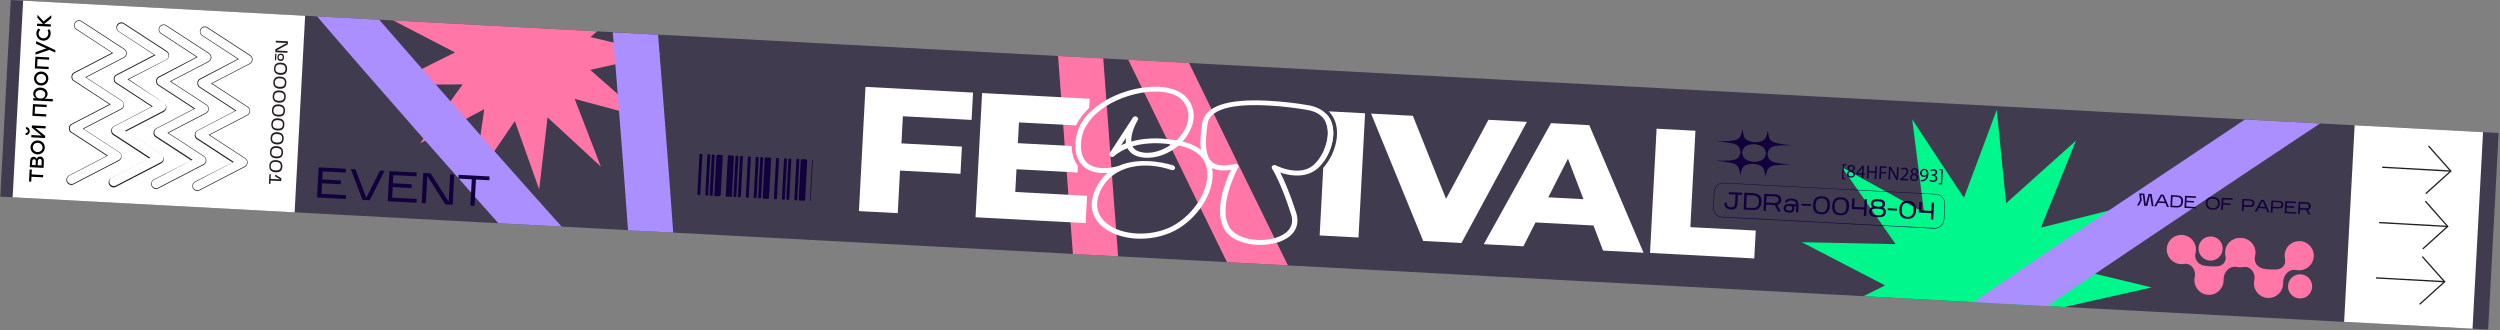 <svg width="1982" height="262" viewBox="0 0 1982 262" fill="none" xmlns="http://www.w3.org/2000/svg">
<rect x="0" y="0" width="1982" height="262" fill="#808080" stroke="none"/>
<g clip-path="url(#clip0_457_191)">
<path d="M1980.91 105.413L1972.6 261.282L1636.9 243.378L1623.12 242.617L1564.56 239.509L1539.37 238.164L1477.33 234.822L1452.98 233.52L1338.1 227.362L1266.15 223.513L1262.57 223.329L1261.23 223.261L1258.71 223.132L1257.31 223.06L1253.72 222.877L1181.78 219.028L1021.04 210.412L972.725 207.827L886.447 203.245L850.617 201.3L533.728 184.414L497.898 182.469L445.27 179.664L395.106 176.986L0.229 155.886L8.54 0.017L251.411 13.004L300.624 15.634L311.767 16.204L380.686 19.898L473.456 24.869L485.83 25.502L521.717 27.45L838.827 44.403L874.659 46.292L894.478 47.362L942.683 49.941L1590.12 84.522L1660.6 88.297L1662.28 88.383L1665.64 88.555L1666.76 88.668L1668.11 88.737L1668.44 88.754L1669.78 88.823L1670.9 88.88L1674.26 89.052L1675.94 89.138L1687.53 89.731L1746.43 92.912L1779.86 94.678L1839.31 97.888L1980.91 105.413Z" fill="#403B4F"/>
<path d="M241.904 12.492L18.348 0.544L10.017 156.412L233.573 168.36L241.904 12.492Z" fill="white"/>
<path d="M100.519 42.393C100.591 40.993 99.876 39.609 98.737 38.821L64.781 16.705C62.934 15.488 60.492 16.036 59.331 17.886C58.17 19.735 58.66 22.23 60.506 23.448L88.702 41.844L58.829 57.327C58.829 57.327 58.829 57.327 58.773 57.324C58.714 57.377 58.599 57.427 58.54 57.48L58.484 57.477L58.426 57.531C58.367 57.584 58.308 57.637 58.249 57.69L58.193 57.687C58.137 57.684 58.134 57.74 58.078 57.737C58.019 57.79 58.019 57.79 57.961 57.843L57.902 57.897C57.843 57.95 57.843 57.95 57.784 58.003C57.781 58.059 57.725 58.056 57.722 58.112L57.663 58.165C57.604 58.218 57.546 58.271 57.487 58.325L57.428 58.378L57.425 58.434C57.366 58.487 57.304 58.596 57.246 58.649L57.243 58.705C57.243 58.705 57.24 58.761 57.184 58.758L57.181 58.814C57.122 58.867 57.116 58.979 57.057 59.032C57.055 59.088 56.996 59.142 56.993 59.197C56.99 59.254 56.931 59.307 56.928 59.363C56.925 59.419 56.867 59.472 56.861 59.584C56.858 59.64 56.799 59.693 56.796 59.749C56.794 59.805 56.732 59.914 56.729 59.97C56.726 60.026 56.723 60.082 56.72 60.138C56.717 60.194 56.712 60.306 56.709 60.362C56.706 60.418 56.703 60.474 56.7 60.53C56.697 60.586 56.694 60.642 56.689 60.754C56.686 60.81 56.683 60.866 56.677 60.978C56.674 61.034 56.672 61.09 56.669 61.146C56.666 61.202 56.66 61.314 56.657 61.37C56.654 61.426 56.651 61.482 56.649 61.538C56.646 61.594 56.696 61.709 56.693 61.765C56.69 61.821 56.743 61.88 56.741 61.935C56.738 61.992 56.791 62.05 56.785 62.162C56.782 62.218 56.835 62.277 56.833 62.333C56.83 62.389 56.883 62.448 56.88 62.504C56.933 62.563 56.927 62.675 56.98 62.734L56.978 62.79C56.978 62.79 56.975 62.846 57.031 62.849L57.084 62.907C57.081 62.963 57.137 62.966 57.134 63.022C57.187 63.081 57.24 63.14 57.235 63.252C57.235 63.252 57.232 63.308 57.288 63.311C57.338 63.426 57.391 63.484 57.497 63.602L57.55 63.661C57.604 63.72 57.654 63.835 57.763 63.897L57.819 63.899C57.928 63.961 57.978 64.076 58.088 64.138L58.144 64.141C58.253 64.202 58.359 64.32 58.415 64.323L58.471 64.326L86.613 82.664L56.797 98.149C56.797 98.149 56.797 98.149 56.741 98.146C56.682 98.199 56.567 98.249 56.508 98.302L56.452 98.299L56.393 98.353C56.334 98.406 56.276 98.459 56.217 98.512L56.161 98.509C56.105 98.506 56.102 98.562 56.046 98.559C55.987 98.612 55.987 98.612 55.928 98.666L55.869 98.719C55.81 98.772 55.81 98.772 55.752 98.825C55.749 98.881 55.693 98.878 55.69 98.934L55.631 98.987C55.572 99.04 55.513 99.094 55.454 99.147L55.396 99.2L55.393 99.256C55.334 99.309 55.272 99.418 55.213 99.471L55.21 99.527C55.21 99.527 55.208 99.583 55.152 99.58L55.149 99.636C55.09 99.689 55.084 99.801 55.025 99.855C55.022 99.91 54.964 99.964 54.961 100.02C54.958 100.076 54.899 100.129 54.896 100.185C54.893 100.241 54.834 100.294 54.829 100.406C54.826 100.462 54.767 100.515 54.764 100.571C54.761 100.627 54.699 100.736 54.697 100.792C54.694 100.848 54.691 100.904 54.688 100.96C54.685 101.016 54.679 101.128 54.676 101.184C54.674 101.24 54.671 101.296 54.668 101.352C54.665 101.408 54.662 101.464 54.657 101.576C54.654 101.632 54.651 101.688 54.645 101.8C54.642 101.856 54.639 101.912 54.636 101.968C54.634 102.024 54.628 102.136 54.625 102.192C54.622 102.248 54.619 102.304 54.616 102.36C54.614 102.416 54.664 102.531 54.661 102.587C54.658 102.643 54.711 102.702 54.708 102.758C54.705 102.814 54.759 102.872 54.753 102.984C54.75 103.04 54.803 103.099 54.8 103.155C54.797 103.211 54.85 103.27 54.848 103.326C54.901 103.385 54.895 103.497 54.948 103.556L54.945 103.612C54.945 103.612 54.942 103.668 54.998 103.671L55.052 103.73C55.049 103.786 55.105 103.788 55.102 103.844C55.155 103.903 55.208 103.962 55.202 104.074L55.255 104.133C55.306 104.248 55.359 104.307 55.465 104.424L55.518 104.483C55.571 104.542 55.622 104.657 55.731 104.719L55.784 104.778C55.893 104.839 55.943 104.954 56.052 105.016L56.108 105.019C56.218 105.08 56.324 105.198 56.38 105.201L56.436 105.204L84.578 123.542L54.762 139.027C52.8 140.049 52.059 142.481 53.025 144.44C53.69 145.709 54.938 146.559 56.337 146.63C57.009 146.665 57.69 146.531 58.326 146.171L94.255 127.518C95.525 126.853 96.318 125.602 96.393 124.146C96.464 122.746 95.749 121.362 94.611 120.574L66.415 102.178L96.232 86.692C97.501 86.028 98.295 84.777 98.369 83.321C98.441 81.921 97.726 80.537 96.587 79.749L68.391 61.353L98.208 45.867C99.651 45.099 100.445 43.849 100.519 42.393ZM67.557 61.198L96.461 80.024C97.493 80.694 98.105 81.904 98.042 83.136C97.979 84.368 97.247 85.509 96.151 86.071L65.584 101.967L94.487 120.793C95.52 121.463 96.131 122.673 96.068 123.905C96.005 125.137 95.273 126.278 94.178 126.84L58.248 145.493C57.73 145.747 57.105 145.884 56.49 145.852C55.258 145.789 54.116 145.057 53.555 143.962C52.689 142.233 53.358 140.134 55.03 139.265L85.597 123.369L56.856 104.664C56.747 104.602 56.694 104.543 56.585 104.482L56.406 104.697L56.529 104.479C56.42 104.417 56.367 104.358 56.316 104.243L56.263 104.185C56.21 104.126 56.157 104.067 56.104 104.008L56.051 103.949C55.998 103.89 55.947 103.775 55.894 103.717L55.841 103.658C55.788 103.599 55.791 103.543 55.738 103.484C55.741 103.428 55.685 103.425 55.688 103.369L55.69 103.313C55.69 103.313 55.69 103.313 55.693 103.257L55.696 103.201C55.643 103.142 55.646 103.086 55.593 103.027C55.596 102.971 55.542 102.913 55.545 102.857C55.548 102.801 55.495 102.742 55.498 102.686C55.501 102.63 55.448 102.571 55.45 102.515C55.453 102.459 55.456 102.403 55.4 102.4C55.403 102.344 55.35 102.285 55.356 102.173C55.359 102.117 55.361 102.061 55.361 102.061C55.364 102.005 55.367 101.949 55.37 101.893C55.373 101.837 55.376 101.781 55.379 101.725C55.382 101.669 55.384 101.613 55.387 101.557C55.39 101.501 55.393 101.445 55.396 101.389C55.399 101.333 55.402 101.277 55.404 101.221C55.407 101.165 55.41 101.109 55.413 101.053C55.416 100.997 55.419 100.941 55.419 100.941C55.422 100.885 55.425 100.829 55.483 100.776C55.486 100.72 55.489 100.664 55.545 100.667C55.548 100.611 55.607 100.558 55.61 100.502C55.612 100.446 55.671 100.393 55.674 100.337C55.677 100.281 55.736 100.228 55.739 100.172C55.798 100.119 55.801 100.063 55.859 100.009L55.862 99.954C55.862 99.954 55.862 99.954 55.865 99.897L55.868 99.841C55.927 99.788 55.93 99.732 55.989 99.679L55.992 99.623C55.992 99.623 55.994 99.567 56.05 99.57C56.109 99.517 56.112 99.461 56.171 99.408L56.23 99.355L56.289 99.302C56.347 99.249 56.347 99.249 56.406 99.195L56.465 99.142C56.524 99.089 56.524 99.089 56.583 99.036L56.642 98.983L56.701 98.93C56.76 98.877 56.818 98.823 56.874 98.826L56.933 98.773L56.989 98.776C57.048 98.723 57.107 98.67 57.163 98.673L87.786 82.78L58.833 63.839C58.724 63.777 58.67 63.718 58.561 63.657L58.505 63.654C58.396 63.592 58.343 63.533 58.237 63.416C58.184 63.357 58.13 63.298 58.077 63.239L58.024 63.18C57.971 63.121 57.921 63.006 57.868 62.947L57.815 62.889C57.761 62.83 57.764 62.774 57.711 62.715C57.714 62.659 57.658 62.656 57.661 62.6L57.664 62.544C57.664 62.544 57.664 62.544 57.667 62.488L57.67 62.432C57.616 62.373 57.619 62.317 57.566 62.258C57.569 62.202 57.516 62.144 57.519 62.088C57.522 62.032 57.468 61.973 57.471 61.917C57.474 61.861 57.421 61.802 57.424 61.746C57.427 61.69 57.43 61.634 57.374 61.631C57.377 61.575 57.323 61.516 57.326 61.46C57.329 61.404 57.332 61.348 57.332 61.348C57.335 61.292 57.338 61.236 57.341 61.18C57.343 61.124 57.346 61.068 57.349 61.012C57.352 60.956 57.355 60.9 57.358 60.844C57.361 60.788 57.364 60.732 57.366 60.676C57.369 60.62 57.372 60.564 57.375 60.508C57.378 60.452 57.381 60.396 57.384 60.34C57.386 60.284 57.389 60.228 57.389 60.228C57.392 60.172 57.395 60.116 57.454 60.063C57.457 60.007 57.46 59.951 57.516 59.954C57.519 59.898 57.577 59.845 57.58 59.789C57.583 59.733 57.642 59.68 57.645 59.624C57.648 59.568 57.706 59.515 57.709 59.459C57.768 59.406 57.771 59.35 57.83 59.297L57.833 59.24C57.833 59.24 57.833 59.24 57.836 59.184L57.839 59.129C57.897 59.075 57.9 59.019 57.959 58.966L57.962 58.91L58.021 58.857C58.08 58.804 58.083 58.748 58.142 58.695L58.2 58.642L58.259 58.589C58.318 58.535 58.318 58.535 58.377 58.482L58.436 58.429C58.495 58.376 58.495 58.376 58.553 58.323L58.612 58.27L58.671 58.217C58.73 58.164 58.789 58.11 58.845 58.113L58.904 58.06L58.96 58.063C59.019 58.01 59.078 57.957 59.133 57.96L89.757 42.067L60.753 23.011C59.122 21.973 58.671 19.817 59.709 18.186C60.746 16.555 62.903 16.104 64.478 17.139L98.434 39.255C99.466 39.925 100.078 41.135 100.015 42.367C99.952 43.599 99.22 44.74 98.125 45.302L67.557 61.198Z" fill="#231F20"/>
<path d="M134.062 44.053C134.134 42.653 133.419 41.269 132.28 40.481L98.324 18.365C96.477 17.148 94.035 17.696 92.874 19.546C91.713 21.395 92.203 23.89 94.049 25.108L122.189 43.501L92.372 58.986C92.372 58.986 92.372 58.986 92.316 58.984C92.257 59.037 92.142 59.087 92.083 59.14L92.027 59.137L91.969 59.19C91.91 59.243 91.851 59.297 91.792 59.35L91.733 59.403C91.677 59.4 91.674 59.456 91.618 59.453C91.559 59.506 91.559 59.506 91.501 59.559L91.442 59.612C91.383 59.666 91.383 59.666 91.324 59.719C91.321 59.775 91.265 59.772 91.262 59.828L91.203 59.881C91.145 59.934 91.086 59.987 91.027 60.04L90.968 60.094L90.965 60.15C90.906 60.203 90.844 60.312 90.786 60.365L90.783 60.421C90.783 60.421 90.78 60.477 90.724 60.474L90.721 60.53C90.662 60.583 90.656 60.695 90.598 60.748C90.595 60.804 90.536 60.857 90.533 60.913C90.53 60.969 90.471 61.023 90.469 61.078C90.466 61.135 90.407 61.188 90.401 61.3C90.398 61.356 90.339 61.409 90.336 61.465C90.334 61.521 90.272 61.63 90.269 61.686C90.266 61.742 90.263 61.798 90.26 61.854C90.257 61.91 90.252 62.022 90.249 62.078C90.246 62.134 90.243 62.19 90.24 62.246C90.237 62.302 90.235 62.358 90.229 62.47C90.226 62.526 90.223 62.582 90.217 62.694C90.215 62.75 90.212 62.806 90.209 62.862C90.206 62.918 90.2 63.03 90.197 63.086C90.195 63.142 90.192 63.198 90.189 63.254C90.186 63.31 90.236 63.425 90.233 63.48C90.23 63.536 90.284 63.595 90.281 63.651C90.278 63.707 90.331 63.766 90.325 63.878C90.322 63.934 90.376 63.993 90.37 64.105C90.367 64.161 90.42 64.22 90.417 64.276C90.47 64.335 90.465 64.447 90.518 64.506L90.515 64.562C90.515 64.562 90.512 64.618 90.568 64.62L90.621 64.679C90.618 64.735 90.674 64.738 90.671 64.794C90.725 64.853 90.778 64.912 90.772 65.024C90.772 65.024 90.769 65.08 90.825 65.083C90.875 65.198 90.928 65.256 91.035 65.374L91.088 65.433C91.141 65.492 91.191 65.607 91.3 65.668L91.353 65.727C91.463 65.789 91.513 65.904 91.622 65.966L91.678 65.969C91.787 66.03 91.893 66.148 91.949 66.151L120.145 84.547L90.328 100.033C90.328 100.033 90.328 100.033 90.272 100.03C90.213 100.083 90.099 100.133 90.04 100.186L89.984 100.183L89.925 100.236C89.866 100.29 89.807 100.343 89.748 100.396L89.689 100.449C89.633 100.446 89.63 100.502 89.575 100.499C89.516 100.552 89.516 100.552 89.457 100.606L89.398 100.659C89.339 100.712 89.339 100.712 89.28 100.765C89.277 100.821 89.221 100.818 89.219 100.874L89.16 100.927C89.101 100.98 89.042 101.033 88.983 101.087L88.924 101.14L88.921 101.196C88.862 101.249 88.801 101.358 88.742 101.411L88.739 101.467C88.739 101.467 88.736 101.523 88.68 101.52L88.677 101.576C88.618 101.629 88.613 101.741 88.554 101.794C88.551 101.85 88.492 101.904 88.489 101.96C88.487 102.016 88.428 102.069 88.425 102.125C88.422 102.181 88.363 102.234 88.357 102.346C88.354 102.402 88.296 102.455 88.293 102.511C88.29 102.567 88.228 102.676 88.225 102.732C88.222 102.788 88.219 102.844 88.217 102.9C88.214 102.956 88.208 103.068 88.205 103.124C88.202 103.18 88.2 103.236 88.197 103.292C88.194 103.348 88.191 103.404 88.185 103.516C88.182 103.572 88.179 103.628 88.174 103.74C88.171 103.796 88.168 103.852 88.165 103.908C88.162 103.964 88.156 104.076 88.154 104.132C88.151 104.188 88.148 104.244 88.145 104.3C88.142 104.356 88.192 104.471 88.19 104.527C88.187 104.583 88.24 104.641 88.237 104.697C88.234 104.753 88.287 104.812 88.281 104.924C88.279 104.98 88.332 105.039 88.329 105.095C88.326 105.151 88.379 105.21 88.376 105.266C88.429 105.325 88.424 105.437 88.477 105.496L88.474 105.552C88.474 105.552 88.471 105.608 88.527 105.611L88.58 105.669C88.577 105.725 88.633 105.728 88.63 105.784C88.684 105.843 88.737 105.902 88.731 106.014C88.731 106.014 88.728 106.07 88.784 106.073C88.834 106.188 88.888 106.247 88.994 106.364L89.047 106.423C89.1 106.482 89.15 106.597 89.259 106.659L89.313 106.717C89.422 106.779 89.472 106.894 89.581 106.956L89.637 106.959C89.746 107.02 89.853 107.138 89.908 107.141L118.104 125.538L88.287 141.023C86.326 142.045 85.584 144.477 86.551 146.436C87.216 147.705 88.463 148.554 89.863 148.626C90.535 148.66 91.216 148.527 91.852 148.166L127.781 129.513C129.05 128.849 129.844 127.598 129.919 126.142C129.99 124.742 129.275 123.358 128.136 122.57L99.941 104.173L129.758 88.688C131.027 88.023 131.82 86.773 131.895 85.317C131.967 83.917 131.251 82.533 130.113 81.745L102.108 62.909L131.925 47.424C133.194 46.759 133.988 45.508 134.062 44.053ZM101.1 62.858L130.004 81.683C131.036 82.354 131.648 83.564 131.585 84.796C131.522 86.028 130.79 87.169 129.694 87.731L99.127 103.627L128.03 122.452C129.063 123.123 129.674 124.333 129.611 125.565C129.548 126.797 128.816 127.938 127.721 128.5L91.791 147.153C91.273 147.407 90.648 147.543 90.033 147.512C88.801 147.449 87.659 146.717 87.098 145.621C86.232 143.893 86.9 141.794 88.573 140.925L119.141 125.029L90.237 106.203C90.128 106.142 90.075 106.083 89.966 106.021L89.91 106.018C89.801 105.956 89.748 105.898 89.697 105.783L89.644 105.724C89.591 105.665 89.538 105.606 89.485 105.547L89.432 105.488C89.379 105.43 89.328 105.315 89.275 105.256L89.222 105.197C89.169 105.138 89.172 105.082 89.118 105.023C89.121 104.967 89.065 104.964 89.068 104.908L89.071 104.852C89.071 104.852 89.071 104.852 89.074 104.796L89.077 104.74C89.024 104.682 89.027 104.626 88.974 104.567C88.976 104.511 88.923 104.452 88.926 104.396C88.929 104.34 88.876 104.281 88.879 104.225C88.882 104.169 88.828 104.11 88.831 104.054C88.834 103.998 88.837 103.942 88.781 103.939C88.784 103.883 88.731 103.824 88.737 103.713C88.739 103.657 88.742 103.601 88.742 103.601C88.745 103.545 88.748 103.489 88.751 103.433C88.754 103.377 88.757 103.321 88.759 103.265C88.762 103.209 88.765 103.153 88.768 103.097C88.771 103.041 88.774 102.985 88.777 102.929C88.779 102.873 88.782 102.817 88.785 102.761C88.788 102.705 88.791 102.649 88.794 102.593C88.797 102.537 88.799 102.481 88.799 102.481C88.802 102.425 88.805 102.369 88.864 102.316C88.867 102.26 88.87 102.204 88.926 102.206C88.929 102.15 88.987 102.097 88.99 102.041C88.993 101.985 89.052 101.932 89.055 101.876C89.058 101.82 89.117 101.767 89.12 101.711C89.178 101.658 89.181 101.602 89.24 101.549L89.243 101.493C89.243 101.493 89.243 101.493 89.246 101.437L89.249 101.381C89.308 101.328 89.311 101.272 89.369 101.219L89.372 101.163C89.372 101.163 89.375 101.107 89.431 101.109C89.49 101.056 89.493 101 89.552 100.947L89.611 100.894L89.669 100.841C89.728 100.788 89.728 100.788 89.787 100.735L89.846 100.682C89.905 100.628 89.905 100.628 89.964 100.575L90.022 100.522L90.081 100.469C90.14 100.416 90.199 100.363 90.255 100.366L90.314 100.313L90.37 100.315C90.429 100.262 90.488 100.209 90.544 100.212L121.167 84.319L92.376 65.499C92.266 65.437 92.213 65.378 92.104 65.317L92.048 65.314C91.939 65.252 91.886 65.193 91.836 65.078L91.783 65.019C91.73 64.961 91.676 64.902 91.623 64.843L91.57 64.784C91.517 64.725 91.467 64.61 91.414 64.551L91.361 64.493C91.307 64.434 91.31 64.378 91.257 64.319L91.204 64.26L91.207 64.204C91.207 64.204 91.207 64.204 91.21 64.148L91.213 64.092C91.159 64.033 91.162 63.977 91.109 63.918C91.112 63.862 91.059 63.803 91.062 63.748C91.065 63.691 91.011 63.633 91.014 63.577C91.017 63.521 90.964 63.462 90.967 63.406C90.97 63.35 90.973 63.294 90.917 63.291C90.92 63.235 90.866 63.176 90.869 63.12C90.872 63.064 90.875 63.008 90.875 63.008C90.878 62.952 90.881 62.896 90.884 62.84C90.886 62.784 90.889 62.728 90.892 62.672C90.895 62.616 90.898 62.56 90.901 62.504C90.904 62.448 90.906 62.392 90.909 62.336C90.912 62.28 90.915 62.224 90.918 62.168C90.921 62.112 90.924 62.056 90.927 62C90.929 61.944 90.932 61.888 90.932 61.888C90.935 61.832 90.938 61.776 90.997 61.723C91 61.667 91.003 61.611 91.059 61.614C91.061 61.558 91.12 61.505 91.123 61.449C91.126 61.393 91.185 61.34 91.188 61.284C91.191 61.228 91.249 61.175 91.249 61.175C91.308 61.121 91.311 61.066 91.37 61.012L91.373 60.956C91.373 60.956 91.373 60.956 91.376 60.9L91.379 60.844C91.438 60.791 91.44 60.735 91.499 60.682L91.502 60.626C91.502 60.626 91.505 60.57 91.561 60.573C91.62 60.52 91.623 60.464 91.682 60.411L91.74 60.358L91.799 60.304C91.858 60.251 91.858 60.251 91.917 60.198L91.976 60.145C92.035 60.092 92.035 60.092 92.094 60.039L92.152 59.986L92.211 59.933C92.27 59.88 92.329 59.826 92.385 59.829L92.444 59.776L92.5 59.779C92.559 59.726 92.618 59.673 92.674 59.676L123.297 43.783L94.394 24.957C92.763 23.919 92.311 21.762 93.349 20.131C94.387 18.5 96.543 18.049 98.119 19.084L132.075 41.2C133.107 41.87 133.719 43.081 133.656 44.313C133.593 45.544 132.861 46.686 131.765 47.248L101.1 62.858Z" fill="#231F20"/>
<path d="M167.605 45.712C167.677 44.313 166.962 42.929 165.823 42.141L131.867 20.025C130.02 18.807 127.578 19.356 126.417 21.206C125.256 23.055 125.746 25.55 127.592 26.767L155.732 45.161L125.915 60.646C125.915 60.646 125.915 60.646 125.859 60.643C125.8 60.697 125.685 60.747 125.626 60.8L125.57 60.797L125.512 60.85C125.453 60.903 125.394 60.956 125.335 61.01L125.276 61.063C125.22 61.06 125.217 61.116 125.161 61.113C125.102 61.166 125.102 61.166 125.044 61.219L124.985 61.272C124.926 61.325 124.926 61.325 124.867 61.379C124.864 61.435 124.808 61.432 124.805 61.488L124.746 61.541C124.688 61.594 124.629 61.647 124.57 61.7L124.511 61.753L124.508 61.809C124.449 61.862 124.388 61.972 124.329 62.025L124.326 62.081C124.326 62.081 124.323 62.137 124.267 62.134L124.264 62.19C124.205 62.243 124.199 62.355 124.141 62.408C124.138 62.464 124.079 62.517 124.076 62.573C124.073 62.629 124.014 62.682 124.011 62.738C124.009 62.794 123.95 62.847 123.944 62.959C123.941 63.015 123.882 63.069 123.879 63.125C123.877 63.181 123.815 63.29 123.812 63.346C123.809 63.402 123.806 63.458 123.803 63.514C123.801 63.57 123.795 63.682 123.792 63.738C123.789 63.794 123.786 63.85 123.783 63.906C123.78 63.962 123.778 64.018 123.772 64.13C123.769 64.186 123.766 64.242 123.76 64.353C123.758 64.409 123.755 64.466 123.752 64.522C123.749 64.578 123.743 64.689 123.74 64.746C123.737 64.802 123.735 64.858 123.732 64.913C123.729 64.969 123.779 65.084 123.776 65.14C123.773 65.196 123.827 65.255 123.824 65.311C123.821 65.367 123.874 65.426 123.868 65.538C123.865 65.594 123.918 65.653 123.913 65.765C123.91 65.821 123.963 65.88 123.96 65.936C124.013 65.995 124.008 66.106 124.061 66.165L124.058 66.221C124.058 66.221 124.055 66.277 124.111 66.28L124.164 66.339C124.161 66.395 124.217 66.398 124.214 66.454C124.267 66.513 124.321 66.572 124.315 66.684C124.315 66.684 124.312 66.74 124.368 66.743C124.418 66.857 124.471 66.916 124.578 67.034L124.631 67.093C124.684 67.152 124.734 67.266 124.843 67.328L124.896 67.387C125.006 67.449 125.056 67.564 125.165 67.625L125.221 67.628C125.33 67.69 125.436 67.808 125.492 67.811L153.688 86.207L123.871 101.692C123.871 101.692 123.871 101.692 123.815 101.689C123.756 101.743 123.642 101.793 123.583 101.846L123.527 101.843L123.468 101.896C123.409 101.949 123.35 102.003 123.291 102.056L123.232 102.109C123.176 102.106 123.174 102.162 123.118 102.159C123.059 102.212 123.059 102.212 123 102.265L122.941 102.318C122.882 102.372 122.882 102.372 122.823 102.425C122.82 102.481 122.764 102.478 122.762 102.534L122.703 102.587C122.644 102.64 122.585 102.693 122.526 102.746L122.467 102.799L122.464 102.855C122.405 102.909 122.344 103.018 122.285 103.071L122.282 103.127C122.282 103.127 122.279 103.183 122.223 103.18L122.22 103.236C122.161 103.289 122.156 103.401 122.097 103.454C122.094 103.51 122.035 103.563 122.032 103.619C122.029 103.675 121.971 103.728 121.968 103.784C121.965 103.84 121.906 103.894 121.9 104.006C121.897 104.062 121.839 104.115 121.836 104.171C121.833 104.227 121.771 104.336 121.768 104.392C121.765 104.448 121.762 104.504 121.76 104.56C121.757 104.616 121.751 104.728 121.748 104.784C121.745 104.84 121.742 104.896 121.74 104.952C121.737 105.008 121.734 105.064 121.728 105.176C121.725 105.232 121.722 105.288 121.717 105.4C121.714 105.456 121.711 105.512 121.708 105.568C121.705 105.624 121.699 105.736 121.697 105.792C121.694 105.848 121.691 105.904 121.688 105.96C121.685 106.016 121.735 106.13 121.733 106.186C121.73 106.242 121.783 106.301 121.78 106.357C121.777 106.413 121.83 106.472 121.824 106.584C121.822 106.64 121.875 106.699 121.872 106.755C121.869 106.811 121.922 106.87 121.919 106.926C121.972 106.985 121.967 107.097 122.02 107.156L122.017 107.212C122.017 107.212 122.014 107.267 122.07 107.27L122.123 107.329C122.12 107.385 122.176 107.388 122.173 107.444C122.227 107.503 122.28 107.562 122.274 107.674C122.274 107.674 122.271 107.73 122.327 107.733C122.377 107.847 122.431 107.906 122.537 108.024L122.59 108.083C122.643 108.142 122.693 108.257 122.802 108.318L122.856 108.377C122.965 108.439 123.015 108.554 123.124 108.615L123.18 108.618C123.289 108.68 123.395 108.798 123.451 108.801L151.647 127.197L121.965 142.24C120.004 143.263 119.262 145.695 120.229 147.653C120.894 148.922 122.141 149.772 123.541 149.844C124.213 149.878 124.894 149.744 125.53 149.384L161.459 130.731C162.728 130.066 163.522 128.815 163.596 127.36C163.668 125.96 162.953 124.576 161.814 123.788L133.619 105.391L163.435 89.906C164.705 89.241 165.498 87.99 165.573 86.535C165.644 85.135 164.929 83.751 163.791 82.963L135.595 64.566L165.412 49.081C166.737 48.419 167.531 47.168 167.605 45.712ZM134.643 64.517L163.547 83.343C164.579 84.014 165.191 85.224 165.128 86.456C165.065 87.688 164.333 88.829 163.237 89.391L132.67 105.286L161.573 124.112C162.606 124.783 163.217 125.993 163.154 127.225C163.091 128.457 162.359 129.598 161.264 130.16L125.334 148.813C124.813 149.123 124.191 149.203 123.576 149.172C122.344 149.109 121.202 148.377 120.641 147.281C119.775 145.553 120.444 143.454 122.116 142.585L152.683 126.689L123.942 107.984C123.833 107.922 123.78 107.863 123.671 107.801L123.615 107.799C123.506 107.737 123.453 107.678 123.402 107.563L123.349 107.504C123.296 107.445 123.243 107.387 123.19 107.328L123.137 107.269C123.084 107.21 123.033 107.095 122.98 107.036L122.874 106.919C122.821 106.86 122.824 106.804 122.771 106.745C122.774 106.689 122.718 106.686 122.72 106.63L122.723 106.574C122.723 106.574 122.723 106.574 122.726 106.518L122.729 106.462C122.676 106.403 122.679 106.347 122.626 106.288C122.628 106.232 122.575 106.173 122.578 106.117C122.581 106.061 122.528 106.003 122.531 105.947C122.534 105.891 122.481 105.832 122.483 105.776C122.486 105.72 122.489 105.664 122.433 105.661C122.436 105.605 122.383 105.546 122.389 105.434C122.391 105.378 122.394 105.322 122.394 105.322C122.397 105.266 122.4 105.21 122.403 105.154C122.406 105.098 122.409 105.042 122.411 104.986C122.414 104.93 122.417 104.874 122.42 104.818C122.423 104.762 122.426 104.706 122.429 104.65C122.432 104.594 122.434 104.538 122.437 104.482C122.44 104.426 122.443 104.37 122.446 104.314C122.449 104.258 122.452 104.202 122.452 104.202C122.454 104.146 122.457 104.09 122.516 104.037C122.519 103.981 122.522 103.925 122.578 103.928C122.581 103.872 122.64 103.819 122.642 103.763C122.645 103.707 122.704 103.654 122.707 103.598C122.71 103.542 122.769 103.489 122.772 103.433C122.831 103.379 122.833 103.323 122.892 103.27L122.895 103.214C122.895 103.214 122.895 103.214 122.898 103.158L122.901 103.102C122.96 103.049 122.963 102.993 123.021 102.94L123.024 102.884C123.024 102.884 123.027 102.828 123.083 102.831C123.142 102.778 123.145 102.722 123.204 102.669L123.263 102.616L123.321 102.562C123.38 102.509 123.38 102.509 123.439 102.456L123.498 102.403C123.557 102.35 123.557 102.35 123.616 102.297L123.675 102.244L123.733 102.191C123.792 102.137 123.851 102.084 123.907 102.087L123.966 102.034L124.022 102.037C124.081 101.984 124.14 101.931 124.196 101.934L154.819 86.041L125.916 67.215C125.807 67.153 125.754 67.094 125.644 67.032L125.588 67.029C125.479 66.968 125.426 66.909 125.376 66.794L125.323 66.735C125.27 66.676 125.216 66.618 125.163 66.559L125.11 66.5C125.057 66.441 125.007 66.326 124.954 66.267L124.901 66.208C124.847 66.15 124.85 66.094 124.797 66.035L124.744 65.976L124.747 65.92C124.747 65.92 124.747 65.92 124.75 65.864L124.753 65.808C124.7 65.749 124.702 65.693 124.649 65.634C124.652 65.578 124.599 65.519 124.602 65.463C124.605 65.407 124.552 65.348 124.554 65.292C124.557 65.236 124.504 65.178 124.507 65.122C124.51 65.066 124.513 65.01 124.457 65.007C124.46 64.951 124.407 64.892 124.409 64.836C124.412 64.78 124.415 64.724 124.415 64.724C124.418 64.668 124.421 64.612 124.424 64.556C124.427 64.5 124.429 64.444 124.432 64.388C124.435 64.332 124.438 64.276 124.441 64.22C124.444 64.164 124.447 64.108 124.45 64.052C124.452 63.996 124.455 63.94 124.458 63.884C124.461 63.828 124.464 63.772 124.467 63.716C124.47 63.66 124.472 63.604 124.472 63.604C124.475 63.548 124.478 63.492 124.537 63.439C124.54 63.383 124.543 63.327 124.599 63.33C124.602 63.274 124.66 63.221 124.663 63.165C124.666 63.109 124.725 63.056 124.728 62.999C124.731 62.944 124.79 62.89 124.79 62.89C124.848 62.837 124.851 62.781 124.91 62.728L124.913 62.672C124.913 62.672 124.913 62.672 124.916 62.616L124.919 62.56C124.978 62.507 124.981 62.451 125.039 62.398L125.042 62.342C125.042 62.342 125.045 62.286 125.101 62.289C125.16 62.236 125.163 62.18 125.222 62.127L125.281 62.073L125.339 62.02C125.398 61.967 125.398 61.967 125.457 61.914L125.516 61.861C125.575 61.808 125.575 61.808 125.634 61.755L125.693 61.702L125.751 61.648C125.81 61.595 125.869 61.542 125.925 61.545L125.984 61.492L126.04 61.495C126.099 61.442 126.158 61.389 126.214 61.391L156.739 45.213L127.839 26.331C126.208 25.293 125.757 23.137 126.795 21.506C127.832 19.874 129.989 19.423 131.564 20.458L165.52 42.574C166.552 43.245 167.164 44.455 167.101 45.687C167.038 46.919 166.306 48.06 165.211 48.622L134.643 64.517Z" fill="#231F20"/>
<path d="M200.252 47.327C200.324 45.927 199.609 44.543 198.47 43.755L164.514 21.639C162.667 20.422 160.225 20.97 159.064 22.82C157.903 24.669 158.393 27.164 160.239 28.381L188.435 46.778L158.618 62.263C158.618 62.263 158.618 62.263 158.562 62.26C158.503 62.313 158.388 62.364 158.329 62.417L158.273 62.414L158.215 62.467C158.156 62.52 158.097 62.573 158.038 62.627L157.979 62.68C157.923 62.677 157.92 62.733 157.864 62.73C157.805 62.783 157.805 62.783 157.747 62.836L157.688 62.889C157.629 62.943 157.629 62.943 157.57 62.996C157.567 63.052 157.511 63.049 157.508 63.105L157.449 63.158C157.391 63.211 157.332 63.264 157.273 63.317L157.214 63.37L157.211 63.426C157.152 63.48 157.091 63.589 157.032 63.642L157.029 63.698C157.029 63.698 157.026 63.754 156.97 63.751L156.967 63.807C156.908 63.86 156.903 63.972 156.844 64.025C156.841 64.081 156.782 64.134 156.779 64.19C156.776 64.246 156.717 64.299 156.715 64.355C156.712 64.411 156.653 64.465 156.647 64.576C156.644 64.632 156.585 64.686 156.582 64.742C156.58 64.798 156.518 64.907 156.515 64.963C156.512 65.019 156.509 65.075 156.506 65.131C156.504 65.187 156.498 65.299 156.495 65.355C156.492 65.411 156.489 65.467 156.486 65.523C156.484 65.579 156.481 65.635 156.475 65.747C156.472 65.803 156.469 65.859 156.463 65.971C156.461 66.026 156.458 66.082 156.455 66.138C156.452 66.195 156.446 66.306 156.443 66.362C156.441 66.418 156.438 66.475 156.435 66.531C156.432 66.587 156.482 66.701 156.479 66.757C156.476 66.813 156.53 66.872 156.527 66.928C156.524 66.984 156.577 67.043 156.571 67.155C156.568 67.211 156.622 67.27 156.616 67.382C156.613 67.438 156.666 67.497 156.663 67.553C156.716 67.612 156.711 67.724 156.764 67.782L156.761 67.838C156.761 67.838 156.758 67.894 156.814 67.897L156.867 67.956C156.864 68.012 156.92 68.015 156.917 68.071C156.971 68.13 157.024 68.189 157.018 68.301C157.018 68.301 157.015 68.357 157.071 68.359C157.121 68.474 157.174 68.533 157.281 68.651L157.334 68.71C157.387 68.769 157.437 68.883 157.546 68.945L157.599 69.004C157.709 69.066 157.759 69.181 157.868 69.242L157.924 69.245C158.033 69.307 158.139 69.425 158.195 69.428L186.391 87.824L156.574 103.309C156.574 103.309 156.574 103.309 156.518 103.306C156.459 103.36 156.345 103.41 156.286 103.463L156.23 103.46L156.171 103.513C156.112 103.566 156.053 103.62 155.994 103.673L155.935 103.726C155.879 103.723 155.877 103.779 155.821 103.776C155.762 103.829 155.762 103.829 155.703 103.882L155.644 103.935C155.585 103.989 155.585 103.989 155.526 104.042C155.523 104.098 155.467 104.095 155.465 104.151L155.406 104.204C155.347 104.257 155.288 104.31 155.229 104.363L155.17 104.416L155.167 104.472C155.109 104.526 155.047 104.635 154.988 104.688L154.985 104.744C154.985 104.744 154.982 104.8 154.926 104.797L154.923 104.853C154.865 104.906 154.859 105.018 154.8 105.071C154.797 105.127 154.738 105.18 154.735 105.236C154.732 105.292 154.674 105.345 154.671 105.401C154.668 105.457 154.609 105.511 154.603 105.623C154.6 105.679 154.542 105.732 154.539 105.788C154.536 105.844 154.474 105.953 154.471 106.009C154.468 106.065 154.466 106.121 154.463 106.177C154.46 106.233 154.454 106.345 154.451 106.401C154.448 106.457 154.446 106.513 154.443 106.569C154.44 106.625 154.437 106.681 154.431 106.793C154.428 106.849 154.425 106.905 154.42 107.017C154.417 107.073 154.414 107.129 154.411 107.185C154.408 107.241 154.403 107.353 154.4 107.409C154.397 107.465 154.394 107.521 154.391 107.577C154.388 107.633 154.438 107.747 154.436 107.803C154.433 107.859 154.486 107.918 154.483 107.974C154.48 108.03 154.533 108.089 154.528 108.201C154.525 108.257 154.578 108.316 154.575 108.372C154.572 108.428 154.625 108.487 154.622 108.543C154.675 108.602 154.67 108.714 154.723 108.773L154.72 108.829C154.72 108.829 154.717 108.884 154.773 108.887L154.826 108.946C154.823 109.002 154.879 109.005 154.877 109.061C154.93 109.12 154.983 109.179 154.977 109.291C154.977 109.291 154.974 109.347 155.03 109.35C155.08 109.464 155.134 109.523 155.24 109.641L155.293 109.7C155.346 109.759 155.396 109.874 155.505 109.935L155.559 109.994C155.668 110.056 155.718 110.171 155.827 110.232L155.883 110.235C155.992 110.297 156.098 110.415 156.154 110.418L184.35 128.814L154.668 143.857C152.707 144.88 151.965 147.312 152.932 149.27C153.597 150.539 154.844 151.389 156.244 151.461C156.916 151.495 157.597 151.361 158.233 151.001L194.162 132.348C195.431 131.683 196.225 130.432 196.3 128.977C196.374 127.521 195.656 126.193 194.517 125.405L166.322 107.008L196.138 91.523C197.408 90.858 198.201 89.608 198.276 88.152C198.347 86.752 197.632 85.368 196.494 84.58L168.298 66.183L198.115 50.698C199.384 50.033 200.234 48.785 200.252 47.327ZM167.343 66.19L196.247 85.016C197.279 85.687 197.891 86.897 197.828 88.129C197.765 89.361 197.033 90.502 195.937 91.064L165.37 106.959L194.273 125.785C195.306 126.456 195.917 127.666 195.854 128.898C195.791 130.13 195.059 131.271 193.964 131.833L158.034 150.486C157.513 150.796 156.892 150.876 156.276 150.845C155.044 150.782 153.902 150.05 153.341 148.954C152.475 147.226 153.144 145.127 154.816 144.258L185.384 128.362L156.48 109.536C156.371 109.474 156.318 109.416 156.209 109.354L156.153 109.351C156.044 109.289 155.991 109.23 155.94 109.115L155.887 109.057C155.834 108.998 155.781 108.939 155.728 108.88L155.675 108.821C155.622 108.762 155.571 108.647 155.518 108.589L155.465 108.53C155.412 108.471 155.415 108.415 155.362 108.356C155.365 108.3 155.309 108.297 155.311 108.241L155.314 108.185C155.314 108.185 155.314 108.185 155.317 108.129L155.32 108.073C155.267 108.014 155.27 107.958 155.217 107.9C155.22 107.844 155.166 107.785 155.169 107.729C155.172 107.673 155.119 107.614 155.122 107.558C155.125 107.502 155.072 107.443 155.074 107.387C155.077 107.331 155.08 107.275 155.024 107.272C155.027 107.216 154.974 107.157 154.98 107.045C154.983 106.989 154.985 106.933 154.985 106.933C154.988 106.877 154.991 106.821 154.994 106.765C154.997 106.709 155 106.653 155.003 106.597C155.005 106.541 155.008 106.485 155.011 106.429C155.014 106.373 155.017 106.317 155.02 106.261C155.023 106.205 155.025 106.149 155.028 106.093C155.031 106.037 155.034 105.981 155.037 105.925C155.04 105.869 155.043 105.813 155.043 105.813C155.046 105.757 155.048 105.701 155.107 105.648C155.11 105.592 155.113 105.536 155.169 105.539C155.172 105.483 155.231 105.43 155.234 105.374C155.236 105.318 155.295 105.265 155.298 105.209C155.301 105.153 155.36 105.1 155.363 105.044C155.422 104.991 155.424 104.935 155.483 104.882L155.486 104.826C155.486 104.826 155.486 104.826 155.489 104.77L155.492 104.714C155.551 104.661 155.554 104.605 155.613 104.551L155.615 104.495C155.615 104.495 155.618 104.439 155.674 104.442C155.733 104.389 155.736 104.333 155.795 104.28L155.854 104.227L155.913 104.174C155.971 104.121 155.971 104.121 156.03 104.067L156.089 104.014C156.148 103.961 156.148 103.961 156.207 103.908L156.266 103.855L156.325 103.802C156.383 103.749 156.442 103.696 156.498 103.698L156.557 103.645L156.613 103.648C156.672 103.595 156.731 103.542 156.787 103.545L187.41 87.652L158.507 68.826C158.398 68.764 158.345 68.705 158.235 68.644L158.179 68.641C158.07 68.579 158.017 68.52 157.967 68.405L157.973 68.293C157.92 68.234 157.866 68.176 157.813 68.117L157.76 68.058C157.707 67.999 157.657 67.884 157.604 67.825L157.551 67.766C157.497 67.708 157.5 67.652 157.447 67.593L157.394 67.534L157.397 67.478C157.397 67.478 157.397 67.478 157.4 67.422L157.403 67.366C157.349 67.307 157.352 67.251 157.299 67.192C157.302 67.136 157.249 67.077 157.252 67.021C157.255 66.965 157.202 66.906 157.204 66.851C157.207 66.795 157.154 66.736 157.157 66.68C157.16 66.624 157.163 66.568 157.107 66.565C157.11 66.509 157.056 66.45 157.059 66.394C157.062 66.338 157.065 66.282 157.065 66.282C157.068 66.226 157.071 66.17 157.074 66.114C157.077 66.058 157.079 66.002 157.082 65.946C157.085 65.89 157.088 65.834 157.091 65.778C157.094 65.722 157.097 65.666 157.099 65.61C157.102 65.554 157.105 65.498 157.108 65.442C157.111 65.386 157.114 65.33 157.117 65.274C157.12 65.218 157.122 65.162 157.122 65.162C157.125 65.106 157.128 65.05 157.187 64.997C157.19 64.941 157.193 64.885 157.249 64.888C157.252 64.832 157.31 64.779 157.313 64.723C157.316 64.667 157.375 64.614 157.378 64.558C157.381 64.502 157.44 64.449 157.44 64.449C157.498 64.395 157.501 64.339 157.56 64.286L157.563 64.23C157.563 64.23 157.563 64.23 157.566 64.174L157.569 64.118C157.628 64.065 157.63 64.009 157.689 63.956L157.692 63.9C157.692 63.9 157.695 63.844 157.751 63.847C157.81 63.794 157.813 63.738 157.872 63.685L157.93 63.632L157.989 63.578C158.048 63.525 158.048 63.525 158.107 63.472L158.166 63.419C158.225 63.366 158.225 63.366 158.284 63.313L158.342 63.26L158.401 63.206C158.46 63.153 158.519 63.1 158.575 63.103L158.634 63.05L158.69 63.053C158.749 63 158.808 62.947 158.864 62.95L189.387 46.827L160.483 28.001C158.852 26.963 158.401 24.807 159.439 23.176C160.477 21.544 162.633 21.093 164.208 22.128L198.164 44.244C199.197 44.915 199.808 46.125 199.745 47.357C199.682 48.589 198.95 49.73 197.855 50.292L167.343 66.19Z" fill="#231F20"/>
<path d="M218.24 41.398L227.873 41.834L227.942 40.491L219.263 40.047L228.158 35.168L228.281 32.761L218.65 32.268L218.579 33.668L227.314 34.115L218.307 38.987L218.24 41.398Z" fill="#231F20"/>
<path d="M219.187 42.625L218.179 42.574L217.913 47.781L218.921 47.833L219.187 42.625Z" fill="#231F20"/>
<path d="M222.729 42.526C221.889 42.483 221.203 42.728 220.673 43.206C220.2 43.688 219.938 44.404 219.893 45.3C219.847 46.196 220.036 46.879 220.512 47.465C220.934 47.992 221.591 48.306 222.487 48.352C223.327 48.395 224.013 48.149 224.431 47.665C224.849 47.181 225.11 46.465 225.156 45.569C225.202 44.673 225.015 43.934 224.649 43.41C224.23 42.827 223.569 42.569 222.729 42.526ZM224.092 45.515C224.081 45.739 224.013 45.96 223.946 46.181C223.878 46.402 223.758 46.564 223.64 46.67C223.519 46.833 223.346 46.936 223.119 46.981C222.892 47.025 222.665 47.07 222.385 47.055C222.105 47.041 221.884 46.974 221.719 46.909C221.501 46.786 221.395 46.668 221.232 46.547C221.129 46.374 221.025 46.2 220.981 45.973C220.936 45.746 220.892 45.519 220.903 45.295L220.906 45.239C220.929 44.791 221.064 44.349 221.361 44.028C221.602 43.703 222.003 43.555 222.563 43.584C222.843 43.598 223.064 43.666 223.285 43.733C223.503 43.856 223.665 43.977 223.769 44.151C223.872 44.325 223.976 44.498 224.02 44.725C224.062 45.008 224.106 45.235 224.092 45.515Z" fill="#231F20"/>
<path d="M220.148 58.955C220.812 59.157 221.534 59.307 222.374 59.35C224 59.377 225.252 59.048 226.13 58.363C227.01 57.622 227.518 56.469 227.604 54.789C227.649 53.893 227.575 53.16 227.326 52.529C227.134 51.902 226.768 51.378 226.34 50.963C225.912 50.548 225.366 50.24 224.703 50.037C224.039 49.835 223.317 49.686 222.477 49.643C220.795 49.613 219.543 49.942 218.66 50.739C217.78 51.48 217.325 52.691 217.242 54.315C217.199 55.155 217.274 55.889 217.525 56.463C217.717 57.09 218.084 57.614 218.512 58.029C218.942 58.388 219.488 58.697 220.148 58.955ZM218.426 54.207C218.484 53.088 218.863 52.265 219.507 51.736C220.208 51.211 221.174 50.98 222.518 51.048C223.862 51.117 224.855 51.449 225.498 52.043C226.142 52.637 226.379 53.492 226.321 54.611L226.313 54.779C226.256 55.899 225.877 56.722 225.179 57.191C224.481 57.661 223.459 57.889 222.171 57.824C220.883 57.758 219.89 57.426 219.244 56.888C218.597 56.349 218.304 55.492 218.362 54.373L218.426 54.207Z" fill="#231F20"/>
<path d="M219.584 69.986C220.247 70.188 220.97 70.337 221.809 70.38C223.436 70.407 224.688 70.078 225.565 69.393C226.445 68.653 226.953 67.499 227.039 65.82C227.085 64.924 227.01 64.19 226.762 63.56C226.569 62.932 226.203 62.408 225.775 61.994C225.347 61.579 224.802 61.27 224.138 61.068C223.475 60.865 222.753 60.716 221.913 60.673C220.23 60.643 218.978 60.972 218.096 61.769C217.216 62.51 216.761 63.722 216.678 65.346C216.635 66.186 216.709 66.919 216.961 67.494C217.153 68.121 217.519 68.645 217.947 69.06C218.434 69.422 218.977 69.786 219.584 69.986ZM217.918 65.241C217.975 64.121 218.354 63.298 218.999 62.77C219.699 62.244 220.666 62.013 222.009 62.082C223.353 62.151 224.347 62.482 224.99 63.076C225.633 63.671 225.87 64.525 225.813 65.645L225.805 65.813C225.747 66.933 225.368 67.755 224.671 68.225C223.973 68.694 222.951 68.923 221.663 68.857C220.375 68.791 219.381 68.46 218.735 67.921C218.089 67.383 217.796 66.526 217.853 65.406L217.918 65.241Z" fill="#231F20"/>
<path d="M219.076 81.019C219.739 81.222 220.461 81.371 221.301 81.414C222.928 81.441 224.18 81.112 225.057 80.427C225.937 79.686 226.445 78.533 226.531 76.853C226.577 75.957 226.502 75.224 226.254 74.594C226.061 73.966 225.695 73.442 225.267 73.027C224.839 72.612 224.293 72.304 223.63 72.102C222.967 71.899 222.245 71.75 221.405 71.707C219.722 71.677 218.47 72.006 217.587 72.803C216.707 73.544 216.252 74.756 216.169 76.379C216.126 77.219 216.201 77.953 216.452 78.527C216.645 79.155 217.011 79.679 217.439 80.094C217.87 80.452 218.412 80.817 219.076 81.019ZM217.407 76.331C217.464 75.211 217.843 74.388 218.488 73.859C219.188 73.334 220.154 73.103 221.498 73.171C222.842 73.24 223.836 73.572 224.479 74.166C225.122 74.76 225.359 75.615 225.302 76.734L225.293 76.902C225.236 78.022 224.857 78.845 224.159 79.314C223.462 79.784 222.439 80.013 221.152 79.947C219.864 79.881 218.87 79.549 218.224 79.011C217.578 78.473 217.285 77.615 217.342 76.496L217.407 76.331Z" fill="#231F20"/>
<path d="M218.511 92.05C219.175 92.252 219.897 92.402 220.737 92.445C222.363 92.472 223.615 92.143 224.493 91.458C225.373 90.717 225.881 89.564 225.967 87.884C226.012 86.988 225.938 86.254 225.689 85.624C225.497 84.997 225.131 84.473 224.703 84.058C224.275 83.643 223.729 83.335 223.066 83.132C222.403 82.93 221.68 82.781 220.84 82.738C219.158 82.708 217.906 83.037 217.023 83.834C216.143 84.575 215.688 85.786 215.605 87.41C215.562 88.25 215.637 88.984 215.888 89.558C216.08 90.185 216.447 90.709 216.875 91.124C217.361 91.486 217.904 91.85 218.511 92.05ZM216.843 87.361C216.9 86.241 217.279 85.418 217.923 84.89C218.624 84.365 219.59 84.133 220.934 84.202C222.278 84.271 223.271 84.602 223.915 85.197C224.558 85.791 224.795 86.645 224.738 87.765L224.729 87.933C224.672 89.053 224.293 89.876 223.595 90.345C222.897 90.815 221.875 91.043 220.587 90.977C219.299 90.911 218.306 90.58 217.66 90.041C217.014 89.503 216.721 88.646 216.778 87.526L216.843 87.361Z" fill="#231F20"/>
<path d="M218.003 103.084C218.666 103.286 219.389 103.435 220.228 103.478C221.855 103.505 223.107 103.176 223.984 102.491C224.864 101.75 225.372 100.597 225.458 98.918C225.504 98.022 225.429 97.288 225.181 96.658C224.988 96.03 224.622 95.506 224.194 95.092C223.766 94.677 223.221 94.368 222.558 94.166C221.894 93.963 221.172 93.814 220.332 93.771C218.649 93.741 217.398 94.07 216.515 94.867C215.635 95.608 215.18 96.82 215.097 98.444C215.054 99.284 215.128 100.017 215.38 100.591C215.572 101.219 215.938 101.743 216.366 102.158C216.794 102.573 217.34 102.881 218.003 103.084ZM216.334 98.395C216.391 97.275 216.77 96.452 217.415 95.924C218.116 95.398 219.082 95.167 220.426 95.236C221.769 95.304 222.763 95.636 223.406 96.23C224.05 96.825 224.287 97.679 224.229 98.799L224.221 98.967C224.163 100.086 223.784 100.909 223.087 101.379C222.389 101.848 221.367 102.077 220.079 102.011C218.791 101.945 217.798 101.613 217.151 101.075C216.505 100.537 216.212 99.68 216.27 98.56L216.334 98.395Z" fill="#231F20"/>
<path d="M217.439 114.114C218.102 114.317 218.824 114.466 219.664 114.509C221.291 114.536 222.543 114.207 223.42 113.522C224.3 112.781 224.808 111.628 224.894 109.948C224.94 109.052 224.865 108.319 224.617 107.689C224.424 107.061 224.058 106.537 223.63 106.122C223.202 105.707 222.657 105.399 221.993 105.196C221.33 104.994 220.608 104.845 219.768 104.802C218.085 104.772 216.833 105.101 215.95 105.898C215.07 106.639 214.615 107.851 214.532 109.474C214.489 110.314 214.564 111.048 214.815 111.622C215.008 112.25 215.374 112.774 215.802 113.188C216.286 113.606 216.831 113.915 217.439 114.114ZM215.77 109.425C215.827 108.306 216.206 107.483 216.851 106.954C217.551 106.429 218.517 106.198 219.861 106.266C221.205 106.335 222.199 106.667 222.842 107.261C223.485 107.855 223.722 108.709 223.665 109.829L223.656 109.997C223.599 111.117 223.22 111.94 222.522 112.41C221.825 112.879 220.803 113.107 219.515 113.042C218.227 112.976 217.233 112.644 216.587 112.106C215.941 111.568 215.648 110.71 215.705 109.591L215.77 109.425Z" fill="#231F20"/>
<path d="M216.93 125.148C217.594 125.35 218.316 125.499 219.156 125.542C220.783 125.57 222.034 125.241 222.912 124.556C223.792 123.815 224.3 122.662 224.386 120.982C224.431 120.086 224.357 119.352 224.108 118.722C223.916 118.095 223.55 117.571 223.122 117.156C222.694 116.741 222.148 116.432 221.485 116.23C220.822 116.028 220.099 115.878 219.259 115.836C217.577 115.806 216.325 116.134 215.442 116.931C214.562 117.672 214.107 118.884 214.024 120.508C213.981 121.348 214.056 122.082 214.307 122.656C214.5 123.283 214.866 123.807 215.294 124.222C215.777 124.64 216.267 124.946 216.93 125.148ZM215.262 120.459C215.319 119.339 215.698 118.516 216.342 117.988C217.043 117.462 218.009 117.231 219.353 117.3C220.697 117.369 221.69 117.7 222.334 118.295C222.977 118.889 223.214 119.743 223.157 120.863L223.148 121.031C223.091 122.151 222.712 122.973 222.014 123.443C221.316 123.913 220.294 124.141 219.006 124.075C217.718 124.009 216.725 123.678 216.079 123.139C215.433 122.601 215.14 121.744 215.197 120.624L215.262 120.459Z" fill="#231F20"/>
<path d="M216.419 136.238C217.083 136.44 217.805 136.589 218.645 136.632C220.271 136.659 221.523 136.33 222.4 135.645C223.28 134.904 223.788 133.751 223.874 132.072C223.92 131.176 223.846 130.442 223.597 129.812C223.405 129.184 223.038 128.66 222.611 128.246C222.183 127.831 221.637 127.522 220.974 127.32C220.31 127.117 219.588 126.968 218.748 126.925C217.066 126.895 215.814 127.224 214.931 128.021C214.051 128.762 213.596 129.974 213.513 131.598C213.47 132.438 213.545 133.171 213.796 133.745C213.988 134.373 214.354 134.897 214.782 135.312C215.213 135.671 215.759 135.979 216.419 136.238ZM214.697 131.49C214.754 130.37 215.133 129.547 215.778 129.019C216.479 128.493 217.445 128.262 218.789 128.331C220.132 128.399 221.126 128.731 221.769 129.325C222.413 129.92 222.65 130.774 222.592 131.894L222.584 132.062C222.526 133.182 222.147 134.004 221.45 134.474C220.752 134.943 219.73 135.172 218.442 135.106C217.154 135.04 216.161 134.709 215.514 134.17C214.868 133.632 214.575 132.775 214.633 131.655L214.697 131.49Z" fill="#231F20"/>
<path d="M213.572 138.113L213.183 145.728L214.415 145.791L214.493 143.156L222.948 143.589L223.063 141.349L218.22 138.351L218.145 139.807L222.068 142.141L214.562 141.813L214.748 138.173L213.572 138.113Z" fill="#231F20"/>
<path d="M1968.55 104.785L1866.76 99.345L1858.43 255.157L1960.22 260.597L1968.55 104.785Z" fill="white"/>
<path d="M1923.52 153.902L1943.71 135.678L1925.66 115.331L1924.9 116.021L1942.25 135.604L1922.83 153.08L1923.52 153.902Z" fill="#231F20"/>
<path d="M1942.98 135.104L1888.62 132.051L1888.56 133.115L1942.92 136.167L1942.98 135.104Z" fill="#231F20"/>
<path d="M1921.11 197.736L1941.24 179.566L1923.25 159.165L1922.48 159.912L1939.79 179.435L1920.42 196.971L1921.11 197.736Z" fill="#231F20"/>
<path d="M1940.57 178.994L1886.21 175.942L1886.15 177.005L1940.51 180.058L1940.57 178.994Z" fill="#231F20"/>
<path d="M1918.64 241.623L1938.83 223.4L1920.78 203.052L1920.02 203.743L1937.37 223.326L1917.95 240.858L1918.64 241.623Z" fill="#231F20"/>
<path d="M1883.75 219.79L1883.69 220.854L1938.05 223.866L1938.11 222.802L1883.75 219.79Z" fill="#231F20"/>
<path d="M1400.19 129.599C1382.74 129.436 1381.53 129.991 1379.6 139.212C1378.68 129.845 1377.53 129.169 1360.16 127.438C1377.61 127.601 1378.82 127.046 1380.75 117.825C1381.67 127.248 1382.82 127.924 1400.19 129.599Z" fill="#12003D"/>
<path d="M1420.18 130.677C1402.73 130.514 1401.52 131.07 1399.59 140.29C1398.66 130.924 1397.52 130.248 1380.15 128.517C1397.6 128.68 1398.81 128.124 1400.74 118.904C1401.72 128.273 1402.81 128.946 1420.18 130.677Z" fill="#12003D"/>
<path d="M1400.98 114.088C1383.53 113.925 1382.33 114.481 1380.39 123.702C1379.47 114.335 1378.33 113.659 1360.96 111.928C1378.41 112.091 1379.61 111.535 1381.55 102.315C1382.47 111.737 1383.61 112.414 1400.98 114.088Z" fill="#12003D"/>
<path d="M1421.03 115.17C1403.58 115.007 1402.37 115.563 1400.44 124.783C1399.51 115.417 1398.37 114.741 1381 113.01C1398.45 113.173 1399.66 112.617 1401.59 103.397C1402.51 112.763 1403.65 113.495 1421.03 115.17Z" fill="#12003D"/>
<path d="M1752.07 206.604C1757.36 206.874 1761.86 202.807 1762.13 197.519C1762.4 192.23 1758.34 187.724 1753.05 187.454C1747.76 187.183 1743.25 191.251 1742.98 196.539C1742.71 201.827 1746.78 206.333 1752.07 206.604Z" fill="#FF76A7"/>
<path d="M1775.61 188.664C1769.55 188.635 1764.42 193.425 1764.05 199.525C1763.99 200.701 1764.1 201.886 1764.38 202.967C1764.89 205.126 1764.26 207.452 1762.66 209.054C1759.88 211.832 1755.88 211.177 1752.29 211.106C1748.81 210.984 1744.9 210.672 1742.4 207.906L1742.24 207.729C1740.54 205.845 1739.95 203.177 1740.58 200.739C1740.85 199.742 1740.96 198.681 1740.97 197.558C1740.86 191.939 1736.62 187.118 1731.04 186.328C1723.85 185.343 1717.56 190.971 1717.8 198.226C1718.02 203.851 1722.32 208.619 1727.96 209.3C1729.18 209.475 1730.42 209.426 1731.56 209.203C1733.88 208.761 1736.19 209.609 1737.79 211.375C1739.81 213.611 1740.66 216.687 1740 219.628C1739.79 220.516 1739.69 221.409 1739.7 222.364C1739.8 228.095 1744.09 232.974 1749.79 233.659C1756.53 234.509 1762.52 229.482 1762.86 222.763C1762.88 222.483 1762.89 222.147 1762.85 221.864C1762.78 218.829 1763.88 215.966 1766.01 213.829C1767.96 211.908 1770.7 211.094 1773.37 211.623C1773.98 211.767 1774.59 211.798 1775.27 211.833C1781.26 212.027 1786.49 207.467 1787.14 201.436C1787.77 194.564 1782.46 188.678 1775.61 188.664Z" fill="#FF76A7"/>
<path d="M1823.01 236.619C1828.3 236.889 1832.8 232.822 1833.07 227.534C1833.34 222.246 1829.28 217.739 1823.99 217.469C1818.7 217.198 1814.19 221.266 1813.92 226.554C1813.65 231.842 1817.72 236.348 1823.01 236.619Z" fill="#FF76A7"/>
<path d="M1822.81 191.135C1816.75 191.106 1811.62 195.896 1811.25 201.996C1811.19 203.172 1811.3 204.357 1811.58 205.438C1812.09 207.597 1811.46 209.923 1809.86 211.525C1807.08 214.302 1803.08 213.648 1799.49 213.577C1796.01 213.455 1792.1 213.143 1789.6 210.376L1789.44 210.2C1787.74 208.316 1787.15 205.647 1787.78 203.209C1788.05 202.213 1788.16 201.152 1788.16 200.029C1788.06 194.41 1783.81 189.589 1778.24 188.799C1771.05 187.813 1764.75 193.442 1765 200.697C1765.22 206.322 1769.52 211.089 1775.16 211.771C1776.38 211.946 1777.62 211.897 1778.76 211.674C1781.08 211.232 1783.39 212.08 1784.99 213.846C1787.01 216.082 1787.86 219.157 1787.2 222.099C1786.99 222.987 1786.89 223.88 1786.9 224.834C1787 230.566 1791.29 235.445 1796.98 236.129C1803.73 236.98 1809.72 231.953 1810.06 225.234C1810.08 224.954 1810.09 224.618 1810.05 224.335C1809.98 221.3 1811.08 218.437 1813.21 216.3C1815.16 214.379 1817.9 213.564 1820.57 214.094C1821.18 214.237 1821.79 214.269 1822.47 214.303C1828.46 214.498 1833.69 209.937 1834.34 203.907C1835.02 197.093 1829.66 191.149 1822.81 191.135Z" fill="#FF76A7"/>
<path d="M567.041 155.466C569.112 155.572 570.291 155.576 570.633 155.482C571.089 155.337 571.398 154.791 571.447 153.839L573.044 123.717C573.07 123.213 572.804 122.919 572.3 122.893L569.388 122.744C568.49 122.755 567.971 123.009 567.946 123.513L566.297 154.642C566.215 155.143 566.481 155.438 567.041 155.466Z" fill="#12003D"/>
<path d="M563.46 155.227C564.468 155.278 564.983 155.08 565.012 154.52L566.663 123.335C566.689 122.831 566.2 122.525 565.136 122.471C564.632 122.445 564.337 122.711 564.312 123.215L562.66 154.4C562.634 154.904 562.9 155.198 563.46 155.227Z" fill="#12003D"/>
<path d="M560.268 155.064L560.66 155.084C561.22 155.112 561.458 154.844 561.484 154.34L563.136 123.154C563.162 122.65 562.672 122.345 561.608 122.29C561.104 122.264 560.81 122.53 560.784 123.034L560.403 130.481L559.191 154.166C559.163 154.726 559.484 155.024 560.268 155.064Z" fill="#12003D"/>
<path d="M554.336 154.704C554.84 154.73 555.134 154.464 555.16 153.96C555.186 153.456 555.226 152.672 555.333 151.667L556.865 122.833C556.89 122.33 556.401 122.024 555.337 121.969C554.833 121.944 554.539 122.209 554.513 122.713L552.861 153.899C552.835 154.403 553.328 154.652 554.336 154.704Z" fill="#12003D"/>
<path d="M592.798 156.784C593.302 156.81 593.596 156.544 593.622 156.04L595.273 124.855C595.299 124.351 595.033 124.056 594.529 124.031C593.466 123.976 592.95 124.174 592.922 124.734L591.365 154.072C591.38 154.859 591.346 155.531 591.323 155.979C591.3 156.427 591.79 156.732 592.798 156.784Z" fill="#12003D"/>
<path d="M585.801 156.37L586.529 156.407C586.977 156.43 587.283 155.94 587.393 154.879L589.002 124.534C589.028 124.03 588.762 123.736 588.258 123.71C587.194 123.655 586.679 123.854 586.65 124.413L584.999 155.599C585.029 156.106 585.297 156.344 585.801 156.37Z" fill="#12003D"/>
<path d="M582.159 156.24C583.167 156.291 583.741 156.04 583.77 155.48L585.421 124.294C585.447 123.791 585.125 123.493 584.454 123.459C583.558 123.413 583.151 123.673 583.126 124.177L581.474 155.363C581.389 155.92 581.655 156.214 582.159 156.24Z" fill="#12003D"/>
<path d="M575.946 155.866L579.418 156.043C579.919 156.125 580.213 155.859 580.242 155.299L581.891 124.17C581.914 123.722 581.704 123.431 581.259 123.352C581.038 123.284 580.198 123.241 578.798 123.17L577.846 123.121C577.286 123.092 577.048 123.361 577.019 123.921L575.371 155.05C575.23 155.604 575.443 155.84 575.946 155.866Z" fill="#12003D"/>
<path d="M613.662 157.178C613.639 157.626 613.848 157.917 614.352 157.943C615.36 157.994 615.876 157.796 615.901 157.292C615.924 156.844 615.959 156.172 616.061 155.279L617.612 126.054C617.638 125.55 617.148 125.244 616.084 125.189C615.58 125.164 615.286 125.429 615.26 125.933L613.759 153.084C613.736 153.532 613.702 154.204 613.712 155.103C613.722 156.002 613.688 156.674 613.662 157.178Z" fill="#12003D"/>
<path d="M605.393 157.484L605.953 157.513C608.025 157.619 609.092 157.617 609.21 157.511C609.498 157.358 609.718 156.358 609.809 154.566L611.338 125.789C611.363 125.285 611.098 124.99 610.594 124.965C608.466 124.856 607.626 124.813 608.133 124.783C606.898 124.776 606.324 125.027 606.298 125.531L604.69 155.876C604.691 156.943 604.945 157.461 605.393 157.484Z" fill="#12003D"/>
<path d="M598.229 157.062L598.957 157.099C599.464 157.069 599.77 156.579 599.88 155.518L601.486 125.229C601.511 124.725 601.022 124.419 599.958 124.364C599.454 124.339 599.16 124.604 599.134 125.108L597.482 156.294C597.513 156.801 597.781 157.039 598.229 157.062Z" fill="#12003D"/>
<path d="M601.866 157.304C602.874 157.355 603.392 157.101 603.421 156.541L605.069 125.412C605.098 124.852 604.608 124.546 603.6 124.495C603.04 124.466 602.746 124.732 602.718 125.291L601.069 156.421C601.04 156.981 601.306 157.275 601.866 157.304Z" fill="#12003D"/>
<path d="M630.87 158.788L631.262 158.808C631.766 158.834 632.06 158.568 632.086 158.064L633.738 126.879C633.764 126.375 633.498 126.08 632.994 126.055C631.986 126.003 631.415 126.198 631.386 126.758L629.735 157.944C629.653 158.445 630.03 158.745 630.87 158.788Z" fill="#12003D"/>
<path d="M634.006 158.948L637.478 159.126C637.982 159.152 638.276 158.886 638.302 158.382L639.953 127.196C639.979 126.693 639.489 126.387 638.481 126.335L635.738 126.195C635.178 126.166 634.884 126.432 634.858 126.936L633.619 150.058L633.262 158.124C633.293 158.631 633.502 158.922 634.006 158.948Z" fill="#12003D"/>
<path d="M624.204 158.503C625.212 158.554 625.73 158.3 625.759 157.74L626.464 143.966L627.352 126.608C627.378 126.104 627 125.804 626.272 125.767L625.88 125.747C625.32 125.718 625.082 125.987 625.056 126.491L623.579 154.26C623.49 155.996 623.45 156.78 623.453 156.724C623.508 157.85 623.756 158.48 624.204 158.503Z" fill="#12003D"/>
<path d="M620.624 158.264L621.072 158.286C621.856 158.327 622.203 158.12 622.232 157.56L623.846 127.102C623.783 126.145 623.472 125.624 622.857 125.592C622.017 125.549 621.554 125.806 621.526 126.366L619.877 157.496C619.854 157.944 620.123 158.182 620.624 158.264Z" fill="#12003D"/>
<path d="M644.411 126.751C644.072 126.79 643.89 127.061 643.814 127.45L642.162 158.636C642.142 159.028 642.296 159.316 642.629 159.389L644.411 126.751Z" fill="#12003D"/>
<path d="M886.447 203.245L850.614 201.356C849.458 186.644 848.247 170.807 846.976 153.956C844.025 115.068 841.133 76.128 838.826 44.403L874.659 46.292C876.765 75.368 879.371 110.028 882.018 144.97C883.653 166.78 885.134 186.112 886.447 203.245Z" fill="#FF76A7"/>
<path d="M1021.04 210.412L972.725 207.828C965.35 192.854 957.524 176.847 949.242 159.862C929.93 120.361 910.679 80.752 894.478 47.362L942.683 49.941C955.026 75.33 968.487 103.022 982.05 130.887C997.092 161.692 1010.01 188.009 1021.04 210.412Z" fill="#FF76A7"/>
<path d="M712.342 113.553L711.183 135.107L761.46 137.792L762.619 116.237L712.342 113.553ZM686.165 68.873L680.958 167.357L711.752 168.989L715.794 92.171L770.27 95.071L771.434 73.404L686.165 68.873Z" fill="white"/>
<path d="M849.605 115.747L804.813 113.399L803.7 134.058L854.256 136.757L854.531 131.381C851.422 127.405 849.779 122.212 849.605 115.747ZM852.572 115.899C852.702 119.947 853.476 123.468 854.845 126.345L855.372 116.042L852.572 115.899ZM856.27 99.583L860.974 99.823C861.532 98.785 862.202 97.753 862.926 96.779L863.284 89.78C860.495 92.725 858.08 96.026 856.27 99.583ZM804.905 152.197L807.839 97.049L853.078 99.419C855.534 94.212 859.193 89.627 863.496 85.637L863.871 78.301L778.602 73.771L773.395 172.255L860.68 176.889L861.845 155.222L804.905 152.197Z" fill="white"/>
<path d="M1053.45 88.281C1055.91 90.764 1057.4 93.479 1058.34 95.885C1062.94 108.078 1057.35 123.905 1049.08 133.026L1046.23 186.662L1077.02 188.293L1082.23 89.809L1053.45 88.281ZM1055.54 96.753C1054.75 94.691 1053.47 92.38 1051.38 90.252L1051.04 96.972C1051.19 97.316 1051.4 97.663 1051.49 98.061C1053.82 104.187 1052.7 111.821 1049.89 118.47L1049.39 128.213C1055.62 119.437 1059.25 106.654 1055.54 96.753Z" fill="white"/>
<path d="M1180.04 94.982L1146.41 157.654L1120.13 91.805L1086.99 90.053L1128.31 191.029L1158.65 192.638L1210.55 96.599L1180.04 94.982Z" fill="white"/>
<path d="M1265.89 158.489L1212.7 155.656L1203.7 175.631L1272.79 179.277L1265.89 158.489ZM1259.99 99.24L1229.65 97.632L1176.34 193.599L1207.75 195.262L1217.3 176.439L1227.42 156.521L1243.08 125.772L1255.41 158.009L1263.38 178.908L1270.9 198.661L1302.99 200.359L1259.99 99.24Z" fill="white"/>
<path d="M1340.12 180.083L1344.14 103.658L1313.35 102.026L1308.14 200.51L1390.78 204.906L1391.97 182.792L1340.12 180.083Z" fill="white"/>
<path d="M961.331 136.452C961.267 135.494 961.145 134.59 961.023 133.685C961.029 133.573 960.979 133.458 960.928 133.344C959.829 127.393 956.769 122.464 952.075 118.743C951.105 117.964 950.019 117.235 948.875 116.559C945.66 114.654 941.862 113.168 937.476 112.214C939.377 110.178 940.947 108.013 942.246 105.665C948.381 95.481 947.626 85 940.51 77.057C936.044 72.169 928.384 69.363 919.092 68.832L918.812 68.817C911.029 68.419 901.928 69.638 892.685 72.533C882.129 75.867 871.108 81.703 863.278 89.892C860.433 92.834 858.074 96.138 856.264 99.695C854.202 103.799 852.903 108.337 852.654 113.208L852.551 115.224C852.536 115.504 852.578 115.787 852.567 116.011C852.696 120.059 853.471 123.58 854.839 126.457C856.258 129.448 858.38 131.859 861.15 133.685C866.264 136.866 872.577 137.469 877.928 137.125C874.405 140.145 871.22 144.249 868.708 149.454C862.924 161.565 865.005 172.45 874.603 180.183C881.4 185.584 890.843 188.649 900.81 189.159L900.978 189.168C911.281 189.695 922.278 187.619 931.565 182.76C949.63 173.13 962.451 152.958 961.331 136.452ZM929.383 179.337C912.831 187.921 889.582 186.956 877.454 177.129C871.792 172.573 866.322 164.265 872.621 150.889C882.242 130.722 907.612 127.528 928.799 134.788C929.792 135.119 930.997 134.619 931.49 133.746C931.825 132.697 931.319 131.604 930.163 131.152C929.889 131.026 905.652 123.049 886.46 131.667C883.326 132.574 871.225 135.379 863.674 130.445C859.267 127.694 856.896 122.464 856.988 115.17C856.939 109.554 858.434 104.465 861.024 99.938C861.582 98.9 862.253 97.868 862.976 96.894C870.054 86.926 882.371 79.921 894.182 76.203C912.614 70.353 930.229 71.703 937.24 79.528C943.24 86.235 943.798 95.078 938.634 103.852C937.035 106.578 934.946 108.997 932.639 111.293C917.176 108.481 905.261 109.836 896.887 112.215C896.471 106.074 900.128 98.233 902.084 95.133C902.58 94.204 902.192 93.006 901.205 92.562C900.225 91.951 898.859 92.33 898.197 93.194L879.741 121.443C879.244 122.372 879.47 123.45 880.34 124C881.319 124.611 882.504 124.503 883.328 123.76C883.334 123.648 886.759 120.342 893.977 117.512C894.131 117.8 894.229 118.086 894.385 118.318C896.713 122.199 900.868 124.376 907.013 124.971C916.232 125.836 926.47 122.149 934.222 115.472C934.838 115.504 935.224 115.636 935.84 115.667C941.614 116.917 946.277 119.064 949.779 121.938C953.493 125.047 955.871 129.043 956.801 133.918C956.851 134.033 956.845 134.145 956.84 134.257C959.417 149.715 947.103 169.857 929.383 179.337ZM928.66 114.458C922.075 119.174 914.255 121.693 907.214 121.052C902.692 120.54 899.682 119.038 898.019 116.427C897.856 116.306 897.865 116.138 897.759 116.021C905.111 113.871 915.172 112.533 928.66 114.458ZM892.61 113.512C891.232 114.115 889.918 114.553 888.82 115.17L892.542 109.354C892.411 110.807 892.511 112.159 892.61 113.512Z" fill="white"/>
<path d="M1055.54 96.753C1054.75 94.691 1053.47 92.38 1051.39 90.252C1048.45 87.239 1043.87 84.535 1036.97 83.396C1029.24 82.046 1017.53 80.492 1005.32 79.868C972.511 78.133 954.963 84.253 953.023 98.02C952.551 101.758 952.026 105.436 951.843 109.019C951.737 111.091 951.69 113.11 951.76 115.022C951.809 116.26 951.914 117.5 952.022 118.685C952.574 123.26 953.944 127.204 956.604 130.091C957.825 131.445 959.233 132.471 960.931 133.288C961.916 133.787 962.966 134.122 964.127 134.462C965.513 134.813 967.016 135.059 968.584 135.139C970.768 135.251 973.134 135.091 975.965 134.618C971.626 143.716 961.821 167.467 971.102 182.482C975.311 189.097 984.688 193.45 996.444 194.108C1008.37 194.718 1019.32 191.292 1024.81 185.061C1028.57 180.594 1029.59 175.032 1027.71 168.929C1022.53 152.776 1017.9 142.378 1014.98 136.783C1018.01 137.892 1022.23 138.894 1026.65 139.12C1034.44 139.518 1040.89 137.322 1045.74 132.518C1047.04 131.237 1048.3 129.785 1049.45 128.16C1055.62 119.437 1059.25 106.655 1055.54 96.753ZM1049.89 118.47C1048.03 122.867 1045.36 126.884 1042.46 129.823C1038.55 133.778 1033.29 135.586 1026.85 135.257C1018.62 134.836 1011.46 131.101 1011.46 131.101C1010.58 130.663 1009.56 130.891 1008.81 131.358C1008.15 131.998 1007.99 133.057 1008.51 133.757C1008.68 133.878 1015.74 145.074 1023.56 169.895C1025.21 174.92 1024.38 179.144 1021.4 182.585C1016.87 187.798 1007.11 190.78 996.645 190.188C986.51 189.67 978.283 185.88 974.909 180.487C964.695 163.964 981.376 133.099 981.732 132.724C982.046 132.066 981.974 131.277 981.387 130.685C980.959 130.27 980.414 129.962 979.798 129.93C979.63 129.922 979.35 129.907 979.232 130.014C975.202 130.874 971.649 131.198 968.849 131.054C966.609 130.94 964.72 130.562 963.186 129.81C961.924 129.24 960.895 128.514 960.048 127.516C958.076 125.451 956.999 122.364 956.457 118.687C955.638 112.75 956.296 105.374 957.326 98.409C959.238 84.079 984.413 82.504 1005.13 83.619C1017.05 84.23 1028.6 85.774 1036.22 87.119C1043.63 88.284 1048.56 91.624 1051.1 96.862C1051.25 97.207 1051.46 97.555 1051.55 97.952C1053.82 104.187 1052.7 111.765 1049.89 118.47Z" fill="white"/>
<path d="M380.686 19.898L311.767 16.204L360.715 41.557L309.269 67.22L366.772 66.905L333.115 113.576L383.902 86.532L375.767 143.491L408.177 95.971L427.466 150.178L434.095 93.03L476.336 132.075L455.615 78.412L511.161 93.323L467.908 55.406L524.017 42.838L468.117 29.367L473.456 24.869L380.686 19.898Z" fill="#FF76A7"/>
<path d="M1494.5 226.269L1477.33 234.822L1539.37 238.164L1636.9 243.378L1705.84 227.874L1633.47 210.473L1690.22 162.289L1618.05 180.491L1645.89 111.46L1590.47 161.115L1583.03 87.079L1557 156.821L1516 94.653L1525.36 168.507L1460.22 132.558L1502.85 193.573L1428.44 192.012L1494.5 226.269Z" fill="#00F78B"/>
<path d="M1374.52 163.822C1373.89 164.239 1373.09 164.423 1372.08 164.371C1371.02 164.317 1370.19 163.994 1369.72 163.464C1369.24 162.934 1369 162.024 1369.07 160.736L1367.11 160.636C1367.05 161.7 1367.18 162.604 1367.48 163.293C1367.78 163.982 1368.2 164.509 1368.69 164.927C1369.17 165.345 1369.72 165.597 1370.33 165.797C1370.94 165.94 1371.43 166.078 1371.94 166.104C1372.61 166.138 1373.28 166.117 1373.91 166.036C1374.53 165.956 1375.1 165.704 1375.62 165.394C1376.15 165.028 1376.51 164.541 1376.88 163.887C1377.19 163.229 1377.4 162.398 1377.46 161.278L1377.82 154.335L1381.12 154.504L1381.21 152.824L1370.57 152.28L1370.48 153.959L1375.91 154.237L1375.54 161.628C1375.48 162.636 1375.11 163.403 1374.52 163.822Z" fill="#12003D"/>
<path d="M1394.44 165.178C1395.03 164.647 1395.52 163.942 1395.9 163.063C1396.22 162.181 1396.45 161.126 1396.51 159.838L1396.52 159.726C1396.57 158.774 1396.49 157.985 1396.3 157.301C1396.11 156.618 1395.86 156.044 1395.49 155.576C1395.13 155.108 1394.7 154.693 1394.21 154.387C1393.72 154.081 1393.17 153.829 1392.62 153.632C1392.07 153.436 1391.46 153.292 1390.84 153.205C1390.23 153.117 1389.61 153.086 1389 153.054L1383.01 152.747L1382.32 166.13L1389.27 166.485C1390.33 166.54 1391.34 166.479 1392.2 166.242C1393.1 166.12 1393.85 165.709 1394.44 165.178ZM1388.79 164.833L1384.37 164.606L1384.88 154.584L1389.08 154.798C1390.09 154.85 1390.98 155.008 1391.7 155.213C1392.41 155.418 1392.96 155.727 1393.39 156.142C1393.82 156.557 1394.13 157.078 1394.32 157.705C1394.51 158.332 1394.53 159.063 1394.49 159.903C1394.45 160.687 1394.35 161.412 1394.15 162.075C1394 162.742 1393.7 163.231 1393.28 163.659C1392.87 164.087 1392.29 164.394 1391.55 164.637C1390.87 164.827 1389.96 164.893 1388.79 164.833Z" fill="#12003D"/>
<path d="M1411.21 161.208C1411.74 160.618 1412.01 159.789 1412.12 158.728C1412.16 158 1412.08 157.379 1411.88 156.807C1411.68 156.236 1411.37 155.771 1411 155.415C1410.63 155.003 1410.13 154.753 1409.58 154.5C1409.03 154.304 1408.37 154.157 1407.69 154.123L1398.74 153.665L1398.05 167.047L1399.9 167.142L1400.15 162.27L1407.09 162.625L1409.59 167.637L1411.77 167.749L1409.07 162.446C1410.03 162.214 1410.67 161.798 1411.21 161.208ZM1409.23 160.377C1408.64 160.796 1407.85 160.98 1406.73 160.923L1400.29 160.593L1400.55 155.442L1407.22 155.783C1408.22 155.834 1409 156.098 1409.48 156.572C1409.96 157.046 1410.21 157.676 1410.16 158.516C1410.07 159.353 1409.81 159.957 1409.23 160.377Z" fill="#12003D"/>
<path d="M1415.3 162.428C1414.54 162.95 1414.16 163.773 1414.1 164.893C1414.04 166.069 1414.39 166.929 1415.04 167.523C1415.68 168.117 1416.67 168.449 1417.91 168.512L1418.58 168.546C1419.81 168.609 1420.78 168.378 1421.48 167.852C1422.18 167.327 1422.56 166.504 1422.61 165.44C1422.65 164.656 1422.52 163.976 1422.15 163.452L1424.11 163.552L1423.87 168.312L1425.66 168.403L1425.91 163.532C1425.96 162.524 1425.89 161.678 1425.7 160.939C1425.52 160.199 1425.27 159.569 1424.84 159.098C1424.42 158.627 1423.88 158.207 1423.16 157.946C1422.45 157.684 1421.61 157.53 1420.66 157.481L1420.49 157.472C1419.76 157.435 1419.09 157.457 1418.41 157.59C1417.73 157.724 1417.16 157.919 1416.69 158.176C1416.18 158.43 1415.76 158.802 1415.46 159.18C1415.16 159.558 1414.92 159.994 1414.84 160.495L1416.68 160.59C1416.87 160.206 1417.05 159.935 1417.34 159.725C1417.64 159.516 1417.98 159.365 1418.33 159.214C1418.67 159.119 1419.06 159.027 1419.4 158.988C1419.8 158.953 1420.13 158.97 1420.47 158.987L1420.64 158.995C1420.97 159.013 1421.36 159.089 1421.75 159.165C1422.14 159.241 1422.52 159.429 1422.85 159.67C1423.17 159.911 1423.44 160.205 1423.7 160.556C1423.96 160.962 1424.05 161.416 1424.13 161.981L1418.26 161.681C1417.02 161.674 1416.05 161.905 1415.3 162.428ZM1420.45 163.814C1420.77 164.111 1420.91 164.568 1420.94 165.242C1420.9 165.858 1420.66 166.295 1420.3 166.613C1419.95 166.876 1419.39 167.016 1418.66 166.978L1417.99 166.944C1417.2 166.904 1416.65 166.707 1416.33 166.41C1416.01 166.057 1415.87 165.6 1415.84 164.982C1415.87 164.366 1416.06 163.926 1416.47 163.61C1416.82 163.348 1417.39 163.208 1418.17 163.248L1418.85 163.283C1419.63 163.379 1420.13 163.517 1420.45 163.814Z" fill="#12003D"/>
<path d="M1435.76 161.902L1428.31 161.521L1428.24 162.977L1435.69 163.358L1435.76 161.902Z" fill="#12003D"/>
<path d="M1446.71 169.536C1447.57 169.243 1448.26 168.774 1448.86 168.186C1449.45 167.599 1449.88 166.835 1450.2 165.954C1450.53 165.072 1450.7 164.014 1450.75 162.894C1450.81 160.651 1450.4 158.89 1449.39 157.66C1448.39 156.429 1446.8 155.73 1444.5 155.613C1443.27 155.55 1442.25 155.666 1441.34 155.956C1440.48 156.249 1439.73 156.66 1439.19 157.306C1438.6 157.894 1438.17 158.657 1437.9 159.542C1437.63 160.426 1437.41 161.482 1437.35 162.601C1437.29 164.9 1437.76 166.664 1438.82 167.898C1439.83 169.128 1441.48 169.774 1443.72 169.888C1444.89 169.948 1445.85 169.829 1446.71 169.536ZM1440.34 166.684C1439.6 165.748 1439.28 164.328 1439.38 162.481C1439.48 160.577 1439.94 159.197 1440.77 158.397C1441.6 157.541 1442.74 157.151 1444.31 157.231L1444.53 157.242C1446.1 157.323 1447.2 157.828 1447.88 158.817C1448.55 159.806 1448.82 161.167 1448.73 163.015C1448.63 164.863 1448.17 166.186 1447.45 167.104C1446.67 168.019 1445.53 168.409 1443.96 168.329L1443.74 168.318C1442.18 168.181 1441.03 167.617 1440.34 166.684Z" fill="#12003D"/>
<path d="M1461.88 170.313C1462.74 170.02 1463.44 169.55 1464.03 168.963C1464.62 168.375 1465.05 167.612 1465.38 166.73C1465.71 165.848 1465.87 164.79 1465.93 163.67C1465.99 161.428 1465.57 159.666 1464.57 158.436C1463.56 157.206 1461.97 156.507 1459.68 156.389C1458.44 156.326 1457.43 156.443 1456.52 156.733C1455.66 157.026 1454.91 157.436 1454.37 158.083C1453.78 158.67 1453.35 159.434 1453.08 160.318C1452.81 161.203 1452.58 162.258 1452.53 163.378C1452.46 165.676 1452.94 167.441 1454 168.674C1455 169.904 1456.65 170.55 1458.89 170.665C1460.01 170.722 1461.03 170.605 1461.88 170.313ZM1455.46 167.514C1454.72 166.578 1454.4 165.158 1454.49 163.31C1454.59 161.406 1455.06 160.026 1455.88 159.227C1456.71 158.371 1457.85 157.98 1459.42 158.06L1459.65 158.072C1461.21 158.152 1462.31 158.657 1462.99 159.646C1463.67 160.636 1463.94 161.997 1463.84 163.844C1463.75 165.692 1463.29 167.016 1462.57 167.933C1461.79 168.848 1460.65 169.239 1459.08 169.159L1458.86 169.147C1457.35 168.958 1456.2 168.45 1455.46 167.514Z" fill="#12003D"/>
<path d="M1468.5 157.29L1468.07 165.633L1477.87 166.19L1477.56 171.227L1479.46 171.324L1480.14 157.941L1478.3 157.847L1477.96 164.454L1470.01 164.047L1470.35 157.384L1468.5 157.29Z" fill="#12003D"/>
<path d="M1482.63 165.255C1482.4 165.523 1482.21 165.851 1482.08 166.181C1481.95 166.567 1481.87 166.956 1481.85 167.46C1481.77 168.972 1482.22 170.062 1483.25 170.844C1484.22 171.624 1485.88 172.045 1488.12 172.16L1488.51 172.18C1489.63 172.237 1490.64 172.177 1491.44 172.049C1492.23 171.921 1492.92 171.676 1493.44 171.365C1493.96 171.055 1494.38 170.571 1494.63 170.023C1494.88 169.474 1495.03 168.808 1495.06 168.08C1495.09 167.576 1495.05 167.182 1494.96 166.784C1494.87 166.386 1494.72 166.098 1494.51 165.806C1494.3 165.515 1494.08 165.279 1493.82 165.041C1493.55 164.803 1493.22 164.618 1492.95 164.491C1493.41 164.234 1493.76 163.859 1494.01 163.479C1494.31 163.101 1494.45 162.603 1494.47 162.043C1494.52 161.203 1494.39 160.467 1494.08 159.946C1493.77 159.424 1493.34 159.01 1492.79 158.701C1492.25 158.392 1491.64 158.193 1490.97 158.103C1490.3 158.012 1489.58 157.919 1488.91 157.885C1487.9 157.833 1487.05 157.902 1486.37 158.036C1485.63 158.166 1485.06 158.418 1484.6 158.731C1484.13 159.044 1483.77 159.419 1483.58 159.914C1483.33 160.406 1483.19 160.905 1483.16 161.52C1483.13 162.08 1483.22 162.59 1483.48 163.052C1483.73 163.515 1484.05 163.868 1484.49 164.171C1484.14 164.265 1483.8 164.416 1483.51 164.626C1483.16 164.777 1482.87 164.986 1482.63 165.255ZM1485.4 160.568C1485.58 160.297 1485.82 160.084 1486.16 159.934C1486.51 159.783 1486.85 159.688 1487.35 159.658C1487.81 159.625 1488.31 159.595 1488.93 159.626L1489.15 159.638C1489.71 159.666 1490.21 159.748 1490.66 159.827C1491.1 159.906 1491.43 160.035 1491.7 160.273C1491.97 160.456 1492.19 160.691 1492.34 160.98C1492.49 161.268 1492.53 161.663 1492.51 162.111C1492.48 162.559 1492.35 162.889 1492.12 163.158C1491.88 163.426 1491.59 163.58 1491.25 163.675C1490.91 163.769 1490.51 163.861 1490.12 163.841C1489.72 163.877 1489.33 163.857 1488.94 163.837L1488.71 163.826C1488.38 163.808 1487.99 163.788 1487.54 163.709C1487.1 163.631 1486.71 163.554 1486.38 163.425C1485.99 163.293 1485.72 163.055 1485.51 162.82C1485.3 162.528 1485.2 162.186 1485.23 161.738C1485.09 161.226 1485.22 160.84 1485.4 160.568ZM1484.14 166.511C1484.33 166.184 1484.62 165.918 1485.02 165.77C1485.42 165.566 1485.93 165.48 1486.5 165.453C1487.12 165.428 1487.79 165.406 1488.63 165.449L1488.85 165.461C1489.64 165.501 1490.31 165.591 1490.86 165.676C1491.42 165.817 1491.86 165.951 1492.19 166.193C1492.51 166.434 1492.78 166.672 1492.87 167.014C1493.02 167.358 1493.06 167.753 1493.03 168.313C1493 168.929 1492.81 169.368 1492.51 169.746C1492.16 170.065 1491.81 170.328 1491.29 170.47C1490.84 170.615 1490.33 170.701 1489.82 170.675C1489.32 170.705 1488.87 170.683 1488.42 170.66L1488.25 170.651C1487.86 170.631 1487.36 170.605 1486.85 170.523C1486.35 170.442 1485.85 170.36 1485.36 170.166C1484.92 169.975 1484.48 169.672 1484.22 169.322C1483.9 168.969 1483.76 168.456 1483.79 167.84C1483.82 167.225 1483.9 166.835 1484.14 166.511Z" fill="#12003D"/>
<path d="M1504.07 165.509L1496.62 165.128L1496.54 166.584L1503.99 166.965L1504.07 165.509Z" fill="#12003D"/>
<path d="M1515.07 173.146C1515.93 172.853 1516.63 172.383 1517.22 171.796C1517.81 171.209 1518.24 170.445 1518.57 169.563C1518.89 168.682 1519.06 167.624 1519.12 166.504C1519.18 164.261 1518.76 162.499 1517.76 161.269C1516.75 160.039 1515.16 159.34 1512.86 159.222C1511.63 159.159 1510.62 159.276 1509.7 159.566C1508.85 159.859 1508.1 160.27 1507.56 160.916C1506.97 161.503 1506.53 162.267 1506.26 163.151C1505.99 164.036 1505.77 165.091 1505.71 166.211C1505.65 168.51 1506.12 170.274 1507.18 171.507C1508.19 172.737 1509.84 173.383 1512.08 173.498C1513.2 173.555 1514.21 173.439 1515.07 173.146ZM1508.65 170.291C1507.91 169.355 1507.59 167.935 1507.69 166.087C1507.78 164.184 1508.25 162.804 1509.07 162.004C1509.9 161.148 1511.05 160.757 1512.61 160.838L1512.84 160.849C1514.41 160.929 1515.5 161.435 1516.18 162.424C1516.86 163.413 1517.13 164.774 1517.03 166.622C1516.94 168.469 1516.48 169.793 1515.76 170.711C1514.98 171.625 1513.84 172.016 1512.27 171.936L1512.05 171.924C1510.48 171.788 1509.38 171.283 1508.65 170.291Z" fill="#12003D"/>
<path d="M1521.69 160.123L1521.21 168.463L1531 168.964L1530.75 174.004L1532.65 174.101L1533.34 160.719L1531.49 160.624L1531.09 167.229L1523.2 166.825L1523.54 160.218L1521.69 160.123Z" fill="#12003D"/>
<path d="M1533.41 181.214C1537.61 181.429 1541.2 178.188 1541.41 173.988L1542.04 161.838C1542.25 157.638 1539.01 154.048 1534.81 153.833L1366.79 144.956C1362.59 144.742 1359 147.982 1358.78 152.182L1358.16 164.332C1357.95 168.532 1361.19 172.122 1365.39 172.337L1533.41 181.214ZM1358.56 164.297L1359.18 152.146C1359.38 148.17 1362.8 145.089 1366.77 145.292L1534.79 154.169C1538.77 154.372 1541.85 157.786 1541.65 161.762L1541.03 173.912C1540.82 177.888 1537.41 180.969 1533.43 180.766L1365.41 171.889C1361.43 171.742 1358.35 168.328 1358.56 164.297Z" fill="#12003D"/>
<path d="M374.827 154.166C381.779 162.044 388.576 169.634 395.106 176.986L445.27 179.664C430.503 163.246 414.257 145.011 396.904 125.373C359.751 83.444 324.268 42.892 300.624 15.634L251.411 13.004C257.554 20.223 268.095 32.552 286.497 53.648C313.326 84.494 345.529 121.116 374.827 154.166Z" fill="#AB8EFF"/>
<path d="M533.728 184.414C532.772 171.285 531.767 156.918 530.595 141.419C527.286 97.461 523.809 53.494 521.714 27.506L485.825 25.614C487.743 49.571 491.243 93.091 494.585 137.5C495.853 154.407 496.939 169.396 497.892 182.581L533.728 184.414Z" fill="#AB8EFF"/>
<path d="M1705.34 187.259C1761.09 149.858 1816.13 113.264 1839.31 97.889L1779.8 94.732C1752.02 113.24 1716.09 137.227 1680.28 161.219C1636.28 190.687 1601.04 214.54 1575.44 232.038C1571.6 234.648 1567.94 237.155 1564.5 239.506L1623.07 242.614C1644.18 228.368 1671.04 210.262 1705.34 187.259Z" fill="#AB8EFF"/>
<path d="M1695.8 162.911L1697.98 158.812L1697.47 154.575L1698.81 154.644L1699.95 163.123L1702.36 163.247L1704.54 154.544L1705.94 163.43L1707.34 163.501L1705.81 153.823L1703.41 153.7L1701.17 162.288L1700.05 153.528L1695.96 153.319L1696.58 158.685L1694.29 162.834L1695.8 162.911Z" fill="#12003D"/>
<path d="M1716.78 161.121L1718.03 164.105L1719.54 164.182L1715.33 154.366L1713.09 154.252L1707.9 163.53L1709.41 163.607L1710.96 160.767L1716.78 161.121ZM1714.17 155.037L1716.23 159.858L1711.58 159.62L1714.17 155.037Z" fill="#12003D"/>
<path d="M1729.23 163.499C1729.65 163.127 1730.01 162.64 1730.27 161.98C1730.52 161.375 1730.67 160.597 1730.72 159.701L1730.72 159.645C1730.76 158.973 1730.73 158.41 1730.59 157.898C1730.45 157.385 1730.24 156.982 1730.03 156.635C1729.77 156.284 1729.51 155.99 1729.12 155.802C1728.8 155.561 1728.41 155.429 1727.97 155.294C1727.58 155.162 1727.14 155.083 1726.69 155.004C1726.25 154.925 1725.8 154.902 1725.41 154.882L1721.15 154.664L1720.66 164.239L1725.59 164.491C1726.37 164.531 1727.05 164.454 1727.68 164.317C1728.3 164.125 1728.82 163.871 1729.23 163.499ZM1725.21 163.237L1722.07 163.076L1722.44 155.909L1725.4 156.061C1726.13 156.098 1726.75 156.186 1727.24 156.379C1727.74 156.517 1728.18 156.764 1728.44 157.058C1728.76 157.355 1728.97 157.703 1729.11 158.159C1729.26 158.616 1729.29 159.123 1729.26 159.739C1729.23 160.299 1729.15 160.8 1729.01 161.298C1728.87 161.74 1728.69 162.123 1728.39 162.445C1728.09 162.767 1727.69 162.971 1727.18 163.113C1726.72 163.258 1726.05 163.28 1725.21 163.237Z" fill="#12003D"/>
<path d="M1740.91 156.91L1740.97 155.678L1732.3 155.234L1731.81 164.809L1740.93 165.276L1740.99 164.1L1733.21 163.646L1733.38 160.287L1739.32 160.59L1739.38 159.414L1733.44 159.111L1733.58 156.535L1740.91 156.91Z" fill="#12003D"/>
<path d="M1750.05 164.844C1750.53 165.262 1751.08 165.627 1751.74 165.829C1752.4 166.087 1753.13 166.181 1753.96 166.224C1754.8 166.267 1755.54 166.192 1756.22 166.058C1756.9 165.925 1757.48 165.617 1758 165.251C1758.52 164.885 1758.94 164.401 1759.25 163.799C1759.57 163.198 1759.77 162.479 1759.81 161.639L1759.82 161.415C1759.87 160.575 1759.74 159.838 1759.49 159.208C1759.24 158.578 1758.87 158.054 1758.45 157.583C1757.97 157.165 1757.42 156.801 1756.76 156.598C1756.1 156.34 1755.38 156.191 1754.54 156.148C1753.7 156.105 1752.96 156.179 1752.28 156.313C1751.6 156.447 1751.02 156.754 1750.5 157.12C1749.98 157.486 1749.56 157.97 1749.24 158.628C1748.93 159.229 1748.73 160.005 1748.68 160.845L1748.67 161.069C1748.63 161.909 1748.76 162.645 1749.01 163.275C1749.26 163.906 1749.62 164.43 1750.05 164.844ZM1750.5 159.31C1750.75 158.817 1750.99 158.437 1751.4 158.121C1751.76 157.802 1752.22 157.601 1752.73 157.459C1753.24 157.317 1753.8 157.289 1754.48 157.324C1755.09 157.355 1755.65 157.496 1756.2 157.692C1756.69 157.886 1757.13 158.189 1757.45 158.542C1757.76 158.895 1758.02 159.302 1758.22 159.817C1758.36 160.329 1758.45 160.895 1758.42 161.511C1758.39 162.127 1758.24 162.681 1758.05 163.177C1757.8 163.669 1757.56 164.05 1757.15 164.309C1756.8 164.628 1756.34 164.829 1755.83 164.971C1755.31 165.114 1754.75 165.141 1754.08 165.107C1753.46 165.075 1752.91 164.934 1752.36 164.738C1751.86 164.544 1751.42 164.297 1751.11 163.944C1750.79 163.591 1750.53 163.185 1750.33 162.725C1750.18 162.213 1750.1 161.703 1750.13 161.031C1750.11 160.356 1750.25 159.802 1750.5 159.31Z" fill="#12003D"/>
<path d="M1769.97 158.453L1770.03 157.221L1761.41 156.78L1760.92 166.355L1762.26 166.424L1762.48 162.224L1768.35 162.581L1768.42 161.349L1762.54 161.048L1762.69 158.081L1769.97 158.453Z" fill="#12003D"/>
<path d="M1783.83 164.046C1784.33 164.072 1784.79 164.039 1785.18 163.947C1785.58 163.855 1785.93 163.704 1786.22 163.495C1786.51 163.285 1786.75 162.961 1786.93 162.633C1787.12 162.25 1787.25 161.864 1787.28 161.36C1787.31 160.856 1787.27 160.405 1787.13 160.004C1786.98 159.604 1786.77 159.256 1786.5 159.018C1786.24 158.724 1785.91 158.539 1785.47 158.348C1785.08 158.216 1784.64 158.081 1784.14 158.055L1777.81 157.731L1777.32 167.306L1778.66 167.375L1778.84 163.903L1783.83 164.046ZM1779.1 158.92L1784.02 159.172C1784.64 159.204 1785.08 159.394 1785.4 159.748C1785.72 160.101 1785.86 160.557 1785.83 161.117C1785.8 161.733 1785.61 162.172 1785.2 162.432C1784.85 162.751 1784.34 162.837 1783.78 162.809L1778.85 162.557L1779.1 158.92Z" fill="#12003D"/>
<path d="M1796.4 165.307L1797.65 168.29L1799.16 168.367L1794.95 158.552L1792.71 158.437L1787.52 167.715L1789.03 167.793L1790.58 164.953L1796.4 165.307ZM1793.79 159.222L1795.84 164.043L1791.2 163.806L1793.79 159.222Z" fill="#12003D"/>
<path d="M1806.78 165.277C1807.29 165.302 1807.74 165.269 1808.14 165.177C1808.54 165.086 1808.88 164.935 1809.17 164.725C1809.46 164.515 1809.7 164.191 1809.89 163.864C1810.08 163.48 1810.21 163.094 1810.23 162.59C1810.26 162.086 1810.23 161.635 1810.08 161.235C1809.93 160.834 1809.72 160.487 1809.46 160.248C1809.19 159.954 1808.86 159.769 1808.42 159.578C1808.04 159.446 1807.6 159.311 1807.09 159.285L1800.76 158.962L1800.27 168.537L1801.62 168.605L1801.8 165.134L1806.78 165.277ZM1802.05 160.15L1806.98 160.402C1807.59 160.434 1808.03 160.625 1808.35 160.978C1808.67 161.331 1808.82 161.788 1808.79 162.348C1808.76 162.963 1808.57 163.403 1808.16 163.663C1807.81 163.982 1807.3 164.068 1806.74 164.039L1801.81 163.787L1802.05 160.15Z" fill="#12003D"/>
<path d="M1820.36 161.087L1820.42 159.911L1811.8 159.47L1811.25 168.986L1820.38 169.453L1820.44 168.277L1812.66 167.879L1812.83 164.519L1818.77 164.823L1818.89 163.594L1812.89 163.288L1813.03 160.712L1820.36 161.087Z" fill="#12003D"/>
<path d="M1831.26 165.406C1831.61 164.975 1831.81 164.368 1831.91 163.643C1831.93 163.139 1831.9 162.688 1831.75 162.287C1831.6 161.887 1831.4 161.539 1831.13 161.301C1830.86 161.007 1830.54 160.822 1830.1 160.631C1829.71 160.499 1829.27 160.364 1828.76 160.338L1822.38 160.011L1821.89 169.586L1823.23 169.655L1823.41 166.184L1828.34 166.436L1830.12 170.007L1831.69 170.088L1829.75 166.339C1830.43 166.15 1830.9 165.837 1831.26 165.406ZM1829.83 164.827C1829.42 165.143 1828.85 165.227 1828.01 165.184L1823.42 164.949L1823.61 161.309L1828.36 161.553C1829.09 161.59 1829.64 161.787 1829.96 162.14C1830.28 162.493 1830.48 162.952 1830.45 163.512C1830.48 164.075 1830.23 164.511 1829.83 164.827Z" fill="#12003D"/>
<path d="M1463.67 130.994L1463.71 130.21L1460.97 130.013L1460.3 141.993L1463.04 142.189L1463.08 141.349L1461.4 141.264L1461.93 130.905L1463.67 130.994Z" fill="#12003D"/>
<path d="M1464.15 138.036C1464.08 139.491 1465.25 140.73 1467.27 140.834C1469.11 140.928 1470.63 139.883 1470.72 138.147C1470.78 136.971 1470.09 136.038 1468.88 135.527L1468.89 135.471C1470.09 134.971 1470.59 134.098 1470.63 133.258C1470.69 132.026 1469.8 130.802 1467.9 130.704C1466.16 130.616 1464.82 131.614 1464.74 133.125C1464.7 133.965 1465.1 134.828 1466.2 135.389L1466.19 135.445C1464.99 136.001 1464.22 136.804 1464.15 138.036ZM1466.03 133.191C1466.07 132.351 1466.72 131.655 1467.79 131.709C1468.96 131.77 1469.43 132.635 1469.33 133.416C1469.28 134.312 1468.58 134.894 1467.73 135.131C1466.68 134.74 1465.98 134.143 1466.03 133.191ZM1467.34 136.009C1468.67 136.47 1469.42 137.07 1469.36 138.246C1469.31 139.254 1468.49 139.942 1467.31 139.882C1466.08 139.819 1465.34 138.883 1465.45 137.934C1465.55 136.985 1466.21 136.288 1467.34 136.009Z" fill="#12003D"/>
<path d="M1476.28 131.358L1471.6 137.35L1471.55 138.246L1476.09 138.478L1475.95 141.166L1477.18 141.229L1477.32 138.541L1478.66 138.61L1478.72 137.546L1477.37 137.477L1477.68 131.43L1476.28 131.358ZM1476.31 134.222L1476.14 137.47L1472.95 137.307L1472.95 137.251L1475.53 134.07C1475.83 133.637 1476.08 133.2 1476.44 132.657L1476.5 132.66C1476.36 133.159 1476.33 133.662 1476.31 134.222Z" fill="#12003D"/>
<path d="M1480.56 131.24L1480.04 141.375L1481.33 141.441L1481.57 136.681L1486.5 136.933L1486.2 141.69L1487.54 141.759L1488.06 131.624L1486.77 131.558L1486.55 135.813L1481.63 135.561L1481.84 131.306L1480.56 131.24Z" fill="#12003D"/>
<path d="M1495.73 133.139L1495.79 132.019L1490.36 131.741L1489.84 141.876L1491.12 141.942L1491.36 137.35L1495.22 137.604L1495.28 136.484L1491.41 136.287L1491.59 132.927L1495.73 133.139Z" fill="#12003D"/>
<path d="M1502.07 137.506L1499.09 132.188L1497.63 132.114L1497.12 142.248L1498.35 142.311L1498.57 138C1498.65 136.32 1498.72 135.088 1498.67 133.795L1498.73 133.798C1499.17 134.943 1499.79 136.098 1500.46 137.255L1503.39 142.569L1504.73 142.638L1505.25 132.503L1504.02 132.44L1503.8 136.696C1503.72 138.264 1503.66 139.495 1503.76 140.848L1503.7 140.845C1503.3 139.87 1502.8 138.722 1502.07 137.506Z" fill="#12003D"/>
<path d="M1507.68 140.992L1506.56 141.946L1506.52 142.786L1512.74 143.104L1512.79 141.984L1508.42 141.76L1508.43 141.704L1509.25 141.017C1511.42 139.163 1512.78 137.773 1512.88 135.925C1512.95 134.525 1512.13 133.023 1510.06 132.918C1508.94 132.86 1507.96 133.203 1507.26 133.785L1507.6 134.757C1508.07 134.388 1508.82 133.977 1509.72 134.023C1511.17 134.098 1511.63 135.019 1511.58 136.027C1511.5 137.539 1510.32 138.769 1507.68 140.992Z" fill="#12003D"/>
<path d="M1514.32 140.714C1514.24 142.17 1515.41 143.409 1517.43 143.512C1519.28 143.607 1520.79 142.561 1520.88 140.826C1520.94 139.65 1520.26 138.717 1519.05 138.206L1519.05 138.15C1520.26 137.65 1520.75 136.777 1520.79 135.937C1520.86 134.705 1519.96 133.481 1518.06 133.383C1516.32 133.294 1514.98 134.292 1514.9 135.804C1514.86 136.644 1515.27 137.507 1516.36 138.068L1516.36 138.124C1515.15 138.624 1514.38 139.483 1514.32 140.714ZM1516.2 135.814C1516.24 134.974 1516.89 134.278 1517.96 134.332C1519.13 134.392 1519.59 135.258 1519.5 136.039C1519.45 136.935 1518.75 137.516 1517.89 137.753C1516.85 137.363 1516.14 136.822 1516.2 135.814ZM1517.51 138.688C1518.83 139.149 1519.59 139.749 1519.53 140.925C1519.48 141.933 1518.65 142.62 1517.48 142.56C1516.25 142.497 1515.51 141.561 1515.61 140.612C1515.72 139.663 1516.37 138.911 1517.51 138.688Z" fill="#12003D"/>
<path d="M1525.99 141.873C1525.41 142.348 1524.66 142.647 1523.87 142.719C1523.42 142.752 1523.08 142.735 1522.8 142.72L1522.75 143.784C1523.09 143.801 1523.48 143.822 1523.98 143.791C1525.05 143.734 1526.08 143.337 1526.91 142.65C1527.91 141.746 1528.71 140.328 1528.82 138.144C1528.95 135.624 1527.8 133.937 1525.78 133.834C1523.77 133.731 1522.34 135.286 1522.25 137.134C1522.16 138.814 1523.22 140.159 1524.95 140.304C1525.9 140.353 1526.7 140.001 1527.3 139.357L1527.35 139.36C1527.19 140.474 1526.64 141.345 1525.99 141.873ZM1527.35 138.35C1526.99 138.892 1526.23 139.303 1525.39 139.26C1524.27 139.203 1523.53 138.323 1523.6 137.091C1523.67 135.691 1524.5 134.779 1525.62 134.837C1527.02 134.908 1527.57 136.227 1527.49 137.907C1527.48 138.075 1527.41 138.24 1527.35 138.35Z" fill="#12003D"/>
<path d="M1532.27 143.205C1531.37 143.159 1530.49 142.721 1530.11 142.477L1529.73 143.468C1530.21 143.829 1531.15 144.214 1532.21 144.268C1534.56 144.389 1535.86 143.108 1535.94 141.54C1536.01 140.196 1535.11 139.196 1533.89 138.909L1533.89 138.853C1535.09 138.465 1535.75 137.657 1535.8 136.649C1535.86 135.473 1535.03 134.251 1533.12 134.154C1532.06 134.099 1531.03 134.44 1530.51 134.75L1530.8 135.719C1531.26 135.462 1532.01 135.107 1532.79 135.203C1534.02 135.266 1534.49 135.964 1534.45 136.748C1534.39 137.924 1533.13 138.365 1532.18 138.26L1531.45 138.223L1531.4 139.231L1532.13 139.268C1533.42 139.334 1534.62 140.013 1534.55 141.357C1534.5 142.252 1533.94 143.347 1532.27 143.205Z" fill="#12003D"/>
<path d="M1536.99 145.243L1536.95 146.083L1539.69 146.223L1540.3 134.24L1537.56 134.044L1537.52 134.884L1539.26 134.973L1538.73 145.332L1536.99 145.243Z" fill="#12003D"/>
<path d="M274.101 136.831L274.256 133.807L252.645 132.645L251.366 156.552L274.155 157.717L274.307 154.75L254.88 153.7L255.31 145.301L270.148 146.06L270.356 143.095L255.464 142.277L255.794 135.838L274.101 136.831Z" fill="#12003D"/>
<path d="M304.937 135.433L301.298 135.247L290.373 156.751L281.815 134.194L278.119 134.005L287.423 158.452L293.078 158.742L304.937 135.433Z" fill="#12003D"/>
<path d="M330.145 139.81L330.355 136.789L308.686 135.681L307.41 159.531L330.196 160.753L330.351 157.729L310.924 156.679L311.353 148.28L326.245 149.098L326.4 146.074L311.508 145.256L311.838 138.817L330.145 139.81Z" fill="#12003D"/>
<path d="M353.038 161.978L358.918 162.278L360.138 138.425L356.837 138.2L355.729 159.87L341.383 137.409L335.56 137.112L334.284 160.962L337.643 161.134L338.752 139.464L353.038 161.978Z" fill="#12003D"/>
<path d="M376.217 163.22L377.341 142.337L387.98 142.881L388.132 139.913L363.554 138.6L363.402 141.568L374.038 142.168L372.916 162.994L376.217 163.22Z" fill="#12003D"/>
<path d="M24.766 143.99L23 143.9L23.488 134.346L25.255 134.436L25.058 138.288L34.228 138.757L34.133 140.608L24.963 140.139L24.766 143.99Z" fill="black"/>
<path d="M34.518 133.099L23.581 132.539L23.826 127.752C23.943 125.454 25.137 124.235 26.86 124.323C28.115 124.387 28.823 125.149 29.079 125.972C29.358 125.112 30.224 124.026 31.778 124.105C33.671 124.202 34.906 125.502 34.781 127.949L34.518 133.099ZM32.889 131.159L33.051 127.989C33.114 126.755 32.617 126.047 31.638 125.997C30.66 125.946 30.093 126.6 30.03 127.834L29.867 131.005L32.889 131.159ZM28.229 130.921L28.373 128.112C28.433 126.942 27.912 126.275 27.061 126.232C26.189 126.187 25.603 126.797 25.543 127.967L25.399 130.776L28.229 130.921Z" fill="black"/>
<path d="M30.126 111.347C33.318 111.51 35.683 114.063 35.525 117.17C35.366 120.276 32.752 122.574 29.56 122.411C26.39 122.249 24.046 119.697 24.205 116.59C24.364 113.484 26.956 111.185 30.126 111.347ZM29.657 120.517C31.849 120.63 33.61 119.141 33.716 117.077C33.822 115.013 32.221 113.353 30.029 113.24C27.859 113.129 26.119 114.619 26.013 116.683C25.908 118.747 27.487 120.406 29.657 120.517Z" fill="black"/>
<path d="M32.864 107.449L25.187 101.147L25.275 99.423L36.212 99.983L36.117 101.834L28.095 101.424L35.816 107.728L35.727 109.451L24.791 108.892L24.885 107.041L32.864 107.449ZM20.276 107.061L20.358 105.465C21.294 105.513 22.072 104.913 22.118 103.998C22.165 103.083 21.453 102.406 20.517 102.359L20.599 100.763C22.577 100.864 23.676 102.328 23.587 104.073C23.497 105.818 22.255 107.162 20.276 107.061Z" fill="black"/>
<path d="M26.14 82.511L37.077 83.071L36.982 84.922L27.812 84.453L27.523 90.092L36.694 90.561L36.599 92.412L25.662 91.852L26.14 82.511Z" fill="black"/>
<path d="M26.383 77.772L28.617 77.887C27.652 77.56 26.246 76.272 26.364 73.974C26.487 71.57 28.674 69.271 32.27 69.455C35.865 69.639 37.828 72.15 37.705 74.554C37.587 76.852 36.057 77.99 35.064 78.217L41.915 78.567L41.821 80.418L26.288 79.624L26.383 77.772ZM32.468 78.084C34.319 78.178 35.823 76.719 35.913 74.975C36.003 73.209 34.746 71.502 32.172 71.37C29.597 71.238 28.194 72.809 28.104 74.575C28.014 76.32 29.362 77.925 31.213 78.019L32.468 78.084Z" fill="black"/>
<path d="M32.921 56.727C36.112 56.891 38.478 59.444 38.319 62.55C38.16 65.657 35.546 67.955 32.355 67.792C29.184 67.63 26.84 65.078 26.999 61.971C27.158 58.865 29.75 56.565 32.921 56.727ZM32.452 65.898C34.643 66.01 36.405 64.522 36.51 62.458C36.616 60.394 35.015 58.733 32.824 58.621C30.654 58.51 28.913 60 28.808 62.064C28.702 64.128 30.281 65.787 32.452 65.898Z" fill="black"/>
<path d="M28.063 44.932L38.999 45.491L38.905 47.342L29.734 46.873L29.446 52.512L38.616 52.981L38.522 54.832L27.585 54.273L28.063 44.932Z" fill="black"/>
<path d="M28.692 32.639L43.902 39.732L43.801 41.711L39.134 39.531L28.144 43.342L28.25 41.278L36.738 38.405L28.585 34.724L28.692 32.639Z" fill="black"/>
<path d="M31.985 23.731C31.405 24.213 30.699 25.095 30.631 26.414C30.529 28.414 31.929 30.235 34.291 30.356C36.717 30.48 38.245 28.553 38.346 26.574C38.403 25.468 38.082 24.64 37.62 24.084L38.951 23.085C39.788 23.832 40.231 25.177 40.151 26.73C40.004 29.603 37.854 32.437 34.194 32.249C30.747 32.073 28.678 29.151 28.823 26.321C28.928 24.258 29.884 23.09 30.657 22.575L31.985 23.731Z" fill="black"/>
<path d="M29.404 18.727L34.021 18.963L29.639 14.131L29.761 11.748L34.546 17.028L40.71 12.052L40.586 14.478L35.042 19.016L40.34 19.287L40.245 21.138L29.309 20.578L29.404 18.727Z" fill="black"/>
</g>
<defs>
<clipPath id="clip0_457_191">
<rect width="1975.51" height="160.575" fill="white" transform="translate(8.204) rotate(2.929)"/>
</clipPath>
</defs>
</svg>
